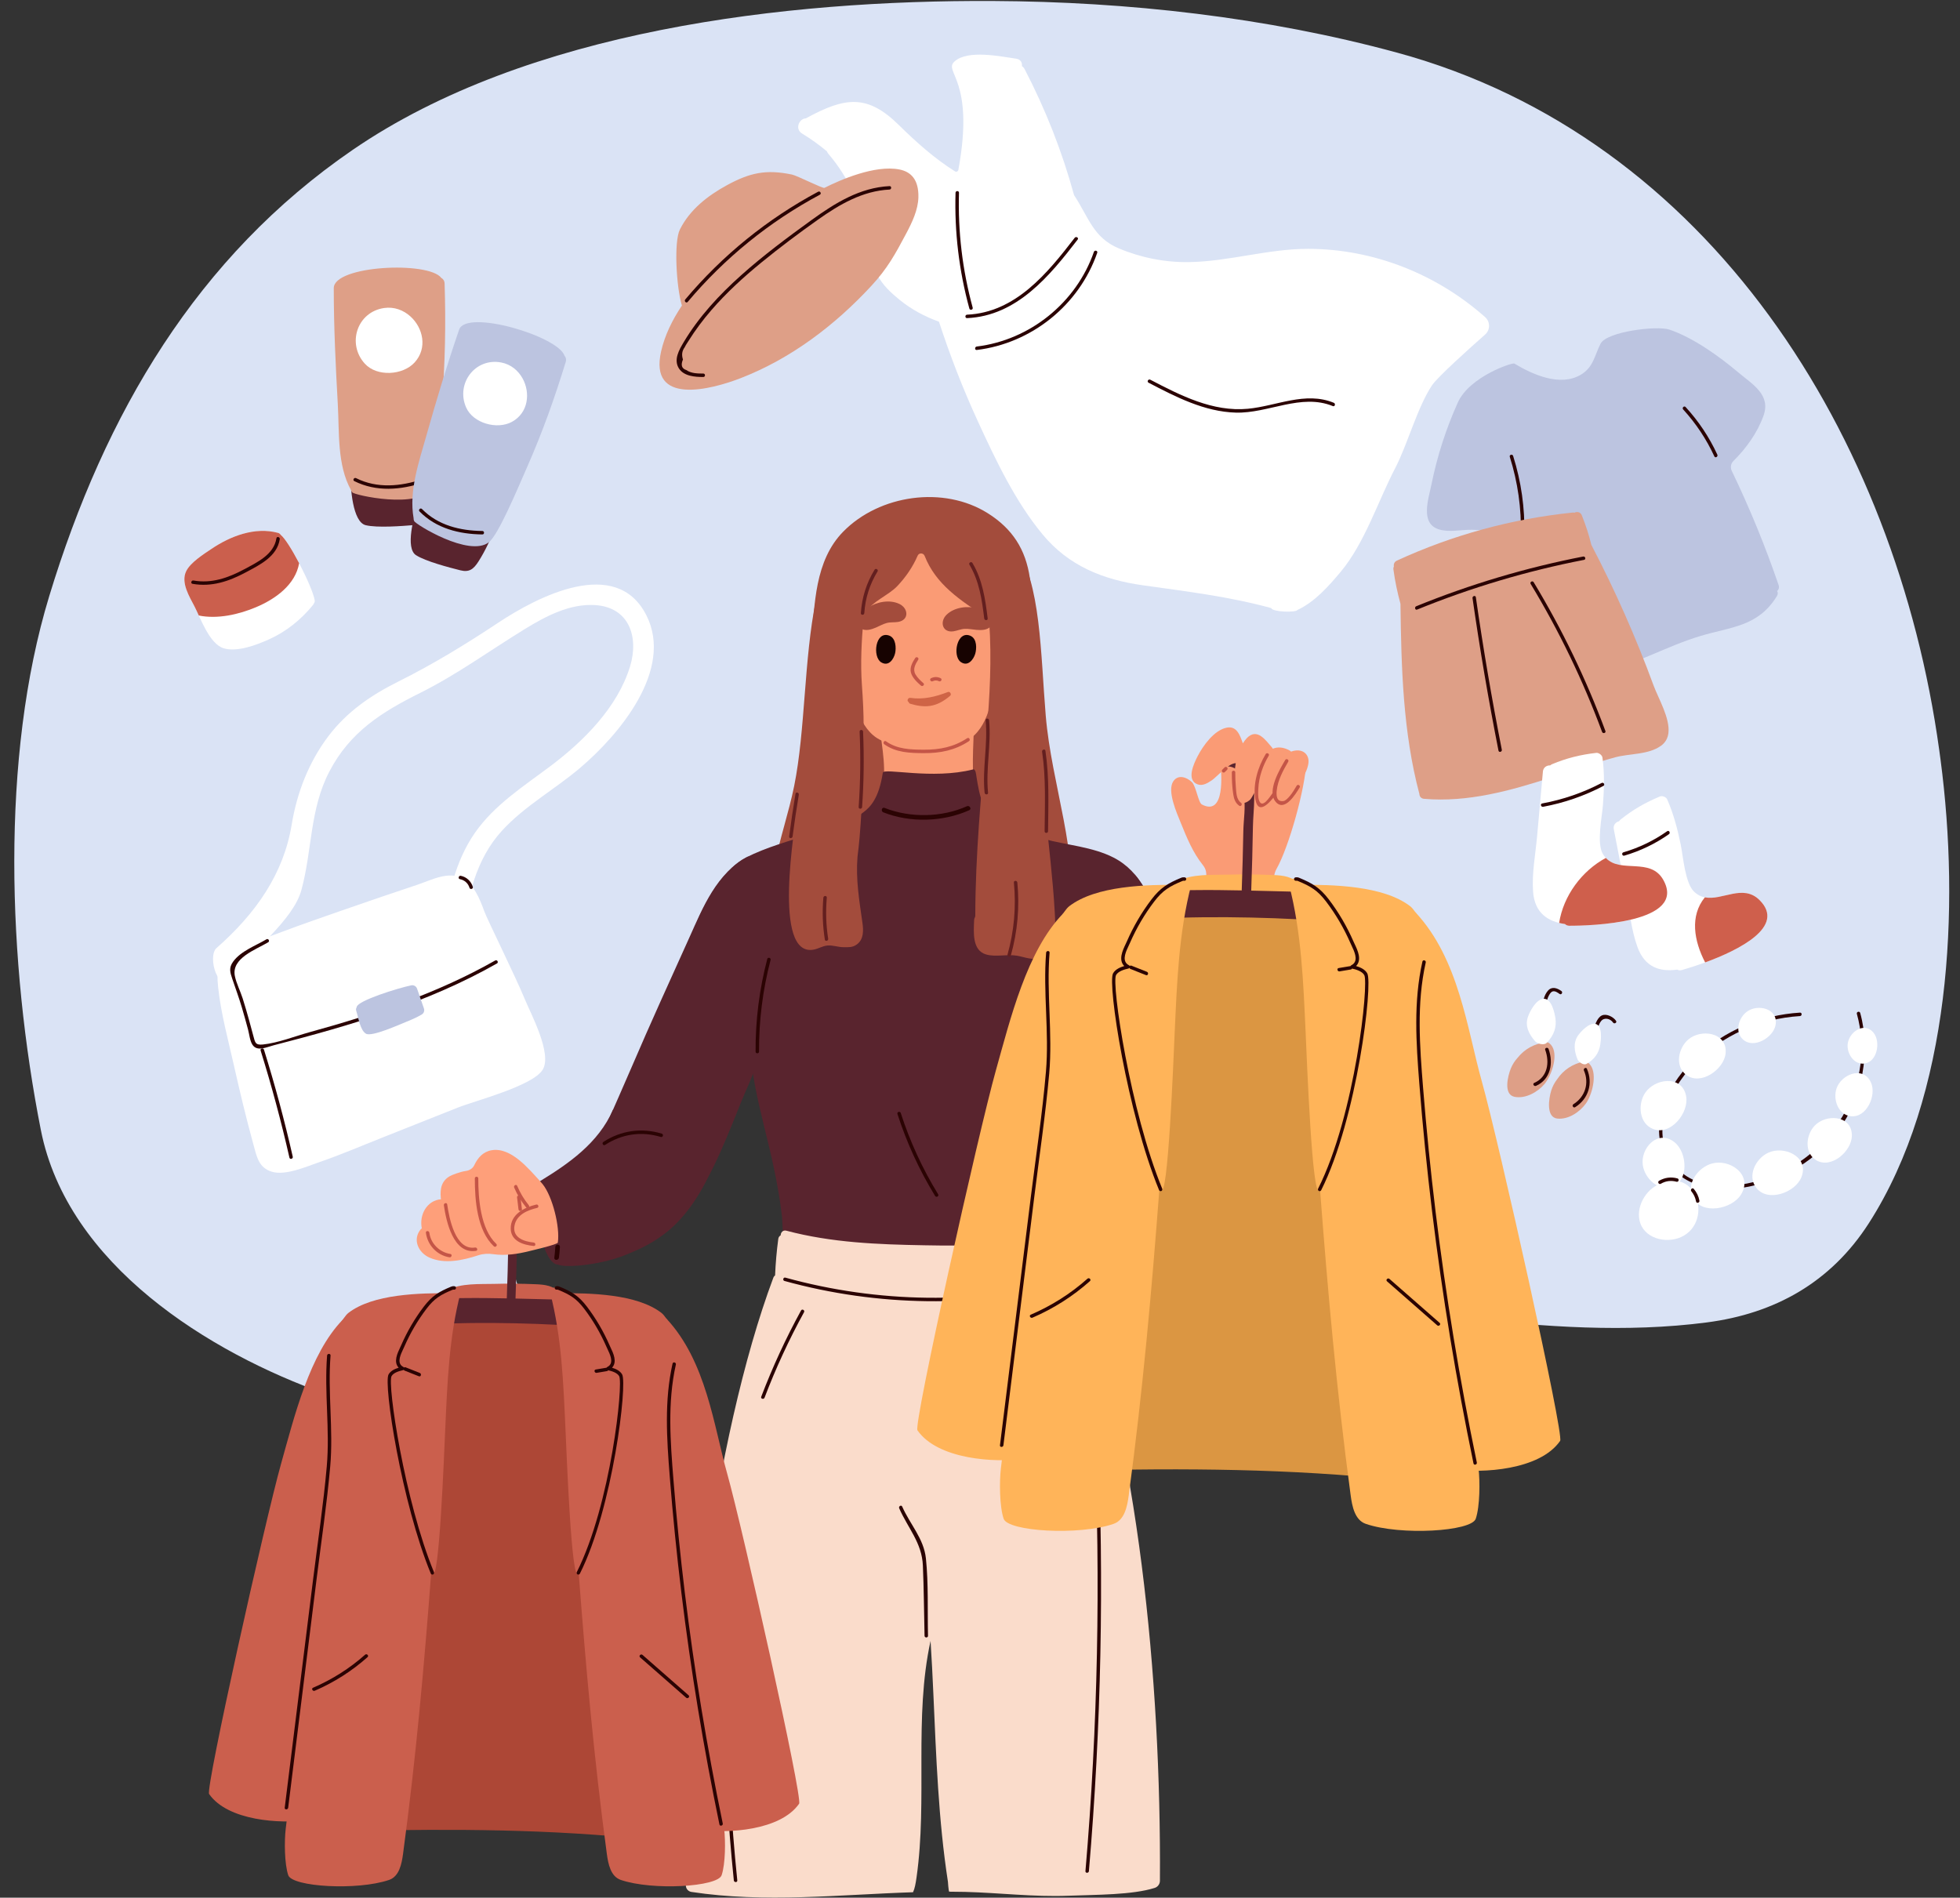 <?xml version="1.0" encoding="UTF-8"?>
<!DOCTYPE svg PUBLIC '-//W3C//DTD SVG 1.0//EN'
          'http://www.w3.org/TR/2001/REC-SVG-20010904/DTD/svg10.dtd'>
<svg height="1567.3" preserveAspectRatio="xMidYMid meet" version="1.0" viewBox="-11.8 -0.8 1618.7 1567.3" width="1618.7" xmlns="http://www.w3.org/2000/svg" xmlns:xlink="http://www.w3.org/1999/xlink" zoomAndPan="magnify"
><rect x="-11.8" y="-0.8" width="1618.7" height="1567.3" fill="#333333" stroke="none"/><defs
  ><clipPath id="a"
    ><path d="M 553 1012 L 947 1012 L 947 1566.41 L 553 1566.41 Z M 553 1012"
    /></clipPath
  ></defs
  ><g
  ><g
    ><path d="M 1590.852 626.805 C 1590.48 624.023 1590.109 621.262 1589.73 618.512 C 1554.012 359.699 1400.059 112.781 1141.82 42.621 C 1034.148 13.359 919.508 0.578 808.289 0.02 C 637.121 -0.84 424.012 23.891 279.547 122.93 C 150.996 211.051 74.77 340.641 28.848 491.578 C -11.75 625.008 -5.172 795.035 21.922 932.398 C 43.934 1043.98 161.219 1116.43 257.418 1150.539 C 276.961 1157.469 296.754 1163.578 316.656 1169.289 C 316.246 1174.449 319.156 1179.59 325.523 1178.922 C 348.184 1176.531 369.746 1179.84 390.539 1186.48 C 389.203 1168.629 393.129 1150.359 402.426 1135.199 C 405.633 1129.969 413.629 1120.77 415.18 1118.699 C 417.02 1116.238 417.816 1111.578 416.285 1116.75 C 416.992 1114.359 417.555 1111.852 417.98 1109.359 C 417.855 1109.281 418.121 1105.359 418.145 1104.461 C 418.238 1100.871 418.293 1097.289 418.234 1093.699 C 418.125 1086.352 417.637 1079 417.02 1071.68 C 416.734 1068.281 416.406 1064.879 416.059 1061.48 C 414.098 1056.609 412.973 1051.18 412.973 1045.199 L 412.973 1032.32 C 412.973 1010.66 428.719 992.055 448.781 988.207 C 460.438 985.137 473.504 986.582 483.312 992.277 C 484.242 992.816 490.859 990.391 490.988 990.332 C 490.477 990.574 493.961 988.242 494.852 987.84 C 495.539 987.168 496.215 986.488 496.867 985.781 C 496.828 985.637 497.523 984.465 498.977 982.234 C 501.055 978.355 502.961 974.402 504.84 970.414 C 516 946.727 529.789 927.086 546.883 907.477 C 554.102 899.191 559.238 893.965 564.027 885.113 C 565.289 882.781 566.93 875.23 567.301 877.074 C 567.273 874.402 567.176 871.73 567.09 869.07 C 566.031 835.848 573.758 810.461 605.688 797.094 C 620.184 791.027 636.414 797.453 647.387 808.652 C 664.699 810.5 679.371 823.551 685.297 841.324 C 690.727 857.598 697.191 873.43 703.789 889.211 C 715.871 869.789 733.785 853.988 754.805 841.996 C 793.352 820 838.641 811.461 882.312 816.199 C 928.734 821.234 969.254 843.148 1006.379 871.312 C 1076.828 924.758 1160.941 989.969 1185.23 1081.02 C 1186.828 1087.02 1192.16 1088.73 1196.68 1087.441 C 1262.68 1095.141 1331.738 1100.02 1397.852 1091.379 C 1453.75 1084.09 1500.109 1058.52 1531.602 1009.469 C 1599.43 903.82 1606.922 748.527 1590.852 626.805" fill="#dae3f5"
    /></g
    ><g
    ><path d="M 451.555 1025.551 C 450.043 1021.289 446.707 1011.871 441.219 1011.43 C 435.848 1011.012 435.469 1018.238 435.891 1021.852 C 436.828 1029.84 442.438 1043.738 449.234 1043.672 C 450.656 1043.648 453.613 1031.359 451.555 1025.551" fill="#59242e"
    /></g
    ><g
    ><path d="M 851.832 590.141 C 847.578 539.469 847.879 479.691 826.586 450.672 C 825.102 448.648 752.77 423.77 723.051 436.25 C 692 449.289 668.637 462.891 662.035 494.941 C 652.145 542.961 653.363 602.562 644.098 648.27 C 639.594 670.484 632.117 691.973 627.742 714.18 C 623.848 733.973 624.793 753.824 626.355 773.793 C 621.793 773.785 621.863 780.977 626.574 781.238 C 650.016 782.555 672.691 774.777 696.316 776.305 C 719.375 777.793 740.496 787.164 763.254 789.996 C 794.973 793.938 846.867 793.422 868.898 765.867 C 870.531 765.43 871.988 764.32 872.234 762.348 C 879.527 704.07 856.664 647.719 851.832 590.141" fill="#a34c3c"
    /></g
    ><g
    ><path d="M 830.766 692.848 C 813.812 680.086 795.605 671.461 792.734 648.5 C 790.348 629.379 792.711 608.395 792.699 589.102 C 792.695 587.141 791.441 586.02 789.965 585.656 C 789.727 585.375 789.457 585.105 789.105 584.871 C 788.164 584.254 787.227 583.637 786.289 583.016 C 785.691 582.195 784.77 581.605 783.441 581.605 C 782.336 581.605 781.516 582.027 780.914 582.637 C 780.816 582.621 780.734 582.586 780.633 582.574 C 759.234 580.645 738.629 583.605 718.652 591.512 C 716.941 592.191 716.199 593.684 716.168 595.164 C 715.027 595.652 714.211 596.703 714.422 598.383 C 716.531 615.301 721.207 638.07 715.992 654.688 C 709.105 676.625 680.441 683.988 660.941 689.047 C 658.316 689.727 657.852 692.289 658.73 694.199 C 658.652 695.422 659.125 696.684 660.418 697.543 C 684.965 713.859 723.445 715.531 752.129 717.031 C 774.473 718.203 812.305 723.352 828.223 703.055 C 828.98 702.09 829.184 701.02 829.031 700.023 C 831.941 699.949 833.875 695.188 830.766 692.848" fill="#fa9b75"
    /></g
    ><g
    ><path d="M 812.848 479.801 C 807.984 460.898 795.684 443.559 779.176 433.07 C 752.516 416.141 709.445 426.391 697.07 450.531 C 691.438 461.52 687.984 473.578 686.309 485.738 C 683.375 506.98 685.555 529.25 689.371 550.609 C 692.672 569.078 694.098 593.48 709.445 606.539 C 724.934 619.719 765.855 620.379 783.672 612.574 C 803.156 604.039 807.359 579.195 810.086 560.52 C 813.988 533.781 819.73 506.578 812.848 479.801" fill="#fa9b75"
    /></g
    ><g
    ><path d="M 1012.77 908.805 C 1006.879 894.535 998.668 881.062 992.691 866.918 C 983.094 844.203 966.781 807.125 956.984 784.074 C 948.145 763.273 940.969 741.539 927.082 723.504 C 923.41 718.738 914.66 714.621 914.066 715.48 C 913.703 714.27 912.141 713.402 910.984 714.574 C 885.309 740.738 871.945 777.879 876.133 814.441 C 878.441 834.621 886.246 853.527 894.828 871.754 C 904.551 892.398 921.723 925.953 933.445 945.547 C 959.492 989.066 1033.789 988.621 1017.93 924.238 C 1016.629 918.953 1014.84 913.828 1012.77 908.805" fill="#59242e"
    /></g
    ><g
    ><path d="M 945.254 767.777 C 940.539 743.879 930.844 719.281 907.957 707.52 C 890.496 698.547 869.039 697.152 850.25 692.09 C 839.039 689.07 825.941 686.406 815.738 680.676 C 799.875 671.77 797.262 657.125 794.582 640.406 C 794.398 639.281 794.031 634.098 791.871 634.652 C 758.094 643.316 717.941 633.07 717.285 637.398 C 714.023 658.824 706.844 665.809 701.25 670.066 C 688.828 679.523 672.68 683.215 658.102 687.953 C 640.059 693.816 621.234 698.82 604.246 707.453 C 570.953 724.371 550.18 795.188 552.309 795.363 C 550.66 796.238 574.891 820.562 595.02 835.516 C 602.672 841.199 607.18 850.125 607.523 859.652 C 609.27 907.543 627.402 946.273 634.094 1004.578 C 634.355 1006.859 635.457 1036.551 635.426 1037.398 C 635.098 1046.07 645.781 1047.328 652.25 1048.691 C 665.18 1051.398 678.223 1053.559 691.328 1055.199 C 721.332 1058.949 751.688 1059.859 781.863 1057.93 C 795.641 1057.051 809.379 1055.578 823.027 1053.52 C 830.062 1052.469 837.074 1051.25 844.055 1049.879 C 850.574 1048.602 858.82 1047.941 864.82 1045.07 C 872.551 1041.391 870.988 1004.922 870.922 994.414 C 870.902 991.922 871.191 989.449 871.762 987.02 C 875.629 970.578 880.57 944.129 883.27 928.148 C 888.137 899.324 889.68 879.629 891.117 850.484 C 891.133 850.129 950.086 806.246 950.148 805.137 C 950.848 793.348 947.527 779.312 945.254 767.777" fill="#59242e"
    /></g
    ><g clip-path="url(#a)"
    ><path d="M 742.246 1561.988 C 743.699 1558.852 744.41 1554.879 745.148 1549.691 C 754.309 1485.238 742.855 1417.66 756.719 1354.398 C 757.68 1369.02 758.383 1383.648 759.043 1398.262 C 761.387 1450.148 763.148 1502.031 771.078 1553.441 C 771.203 1555.668 771.406 1557.898 771.727 1560.262 C 771.789 1560.73 771.918 1561.141 772.07 1561.531 C 776.504 1561.551 780.938 1561.59 785.367 1561.711 C 813.797 1562.461 841.922 1565.969 870.422 1564.879 C 893.445 1564 923.293 1564.281 941.816 1558.418 C 944.391 1557.609 946.129 1555.211 946.145 1552.512 C 947.199 1385.59 928.207 1191.879 876.336 1049.148 C 875.844 1038.93 874.953 1028.75 873.652 1018.59 C 873.426 1016.801 872.18 1015.691 870.758 1015.25 C 870.055 1013.27 867.758 1011.621 865.215 1012.762 C 829.402 1028.828 790.266 1028.352 751.707 1027.672 C 713.254 1026.988 674.957 1025.551 637.625 1015.621 C 634.766 1014.859 632.93 1017.191 632.941 1019.441 C 631.953 1020.012 631.156 1020.941 630.973 1022.309 C 629.617 1032.371 628.75 1042.461 628.316 1052.59 C 627.68 1053.02 627.188 1053.629 626.848 1054.539 C 577.34 1186.891 548.941 1411.691 554.625 1556.602 C 554.727 1559.18 556.656 1561.34 559.211 1561.73 C 619.984 1571 681.07 1563.969 742.246 1561.988" fill="#fadccb"
    /></g
    ><g
    ><path d="M 636.066 1057.141 C 713.113 1078.41 794.605 1079.422 872.156 1060.07 C 873.938 1059.621 873.184 1056.871 871.398 1057.32 C 794.328 1076.551 713.391 1075.531 636.824 1054.391 C 635.055 1053.898 634.297 1056.648 636.066 1057.141" fill="#2b0303"
    /></g
    ><g
    ><path d="M 730.828 1244.91 C 738.066 1261.391 749.559 1273.27 750.379 1292.191 C 751.211 1311.5 751.301 1330.879 751.758 1350.199 C 751.805 1352.031 754.656 1352.039 754.609 1350.199 C 754.109 1329.059 755.07 1307.289 752.875 1286.262 C 751.172 1269.922 739.676 1258.012 733.289 1243.469 C 732.555 1241.789 730.098 1243.238 730.828 1244.91" fill="#2b0303"
    /></g
    ><g
    ><path d="M 1067.109 627.258 C 1067.199 624.297 1064.23 622.918 1062.121 623.566 C 1061.461 622.578 1060.391 621.844 1058.891 621.922 C 1041.621 622.852 1026.711 619.414 1009.898 616.734 C 1002.461 615.551 995.82 617.215 995.012 625.531 C 994.898 626.688 995.273 627.598 995.895 628.293 C 997.18 638.059 1000.07 673.594 980.91 663.68 C 977.895 662.48 976.051 648.621 972.625 645.234 C 968.484 641.141 961.188 638.441 957.164 644.512 C 951.891 652.469 960.168 670.898 963.266 678.543 C 968.473 691.406 973.348 703.336 981.613 713.66 C 982.922 715.293 983.93 717.184 984.238 719.25 C 985.957 730.703 980.684 767.895 978.043 786.477 C 977.938 787.215 977.914 787.883 978.008 788.52 C 977.887 790.875 979.004 793.332 981.824 794.324 C 995.348 799.094 1029.988 798.617 1030.68 794.605 C 1034.141 774.488 1037.84 735.777 1040.66 721.68 C 1041.012 719.941 1041.621 718.254 1042.5 716.711 C 1052.559 698.941 1066.43 650.066 1067.109 627.258" fill="#fa9b75"
    /></g
    ><g
    ><path d="M 649.77 1081.512 C 637.168 1104.5 626.207 1128.27 616.871 1152.762 C 616.219 1154.48 618.973 1155.219 619.621 1153.52 C 628.867 1129.25 639.75 1105.719 652.23 1082.941 C 653.113 1081.328 650.652 1079.891 649.77 1081.512" fill="#2b0303"
    /></g
    ><g
    ><path d="M 891.938 1185.559 C 897.266 1305.25 894.828 1425.18 884.637 1544.559 C 884.48 1546.379 887.336 1546.371 887.488 1544.559 C 897.68 1425.18 900.117 1305.25 894.789 1185.559 C 894.707 1183.73 891.855 1183.719 891.938 1185.559" fill="#2b0303"
    /></g
    ><g
    ><path d="M 590.984 1256.719 C 583.074 1355.109 584.168 1454.031 594.25 1552.219 C 594.438 1554.031 597.289 1554.051 597.105 1552.219 C 587.02 1454.031 585.926 1355.109 593.836 1256.719 C 593.984 1254.891 591.129 1254.898 590.984 1256.719" fill="#2b0303"
    /></g
    ><g
    ><path d="M 606.262 706.461 C 579.867 720.324 568.914 748.246 557.336 773.91 C 541.43 809.168 525.34 844.359 510.121 879.898 C 495.949 912.984 480.641 945.812 467.535 979.336 C 459.148 1000.789 471.836 1015.711 492.469 1023.871 C 554.281 1048.32 587.066 938.289 604.453 899.52 C 617.699 869.992 622.758 847.48 623.984 814.586 C 625.207 781.902 607.039 706.047 606.262 706.461" fill="#59242e"
    /></g
    ><g
    ><path d="M 1034.422 751.613 C 1019.27 756.23 998.848 760.629 984.547 753.879 C 982.363 752.852 979.809 753.988 979.312 756.348 C 976.457 769.938 968.598 807.359 967.562 812.469 C 962.027 839.781 955.898 875.316 955.449 903.262 C 954.949 934.043 969.883 959.387 1002.75 965.879 C 1003.75 967.184 1008.148 968.586 1009.82 967.211 C 1042.059 940.664 1038.328 783.797 1038.648 771.477 C 1038.762 767.402 1041.609 749.426 1034.422 751.613" fill="#59242e"
    /></g
    ><g
    ><path d="M 963.832 827.488 C 957.48 853.406 953.555 879.719 952.047 906.359 C 951.945 908.191 954.797 908.188 954.898 906.359 C 956.395 879.973 960.297 853.914 966.582 828.246 C 967.02 826.465 964.27 825.703 963.832 827.488" fill="#2b0303"
    /></g
    ><g
    ><path d="M 621.852 791.234 C 615.301 816.289 612.078 841.832 612.207 867.727 C 612.219 869.562 615.07 869.566 615.062 867.727 C 614.934 842.094 618.117 816.797 624.602 791.992 C 625.066 790.215 622.316 789.461 621.852 791.234" fill="#2b0303"
    /></g
    ><g
    ><path d="M 482.262 975.262 C 477.434 969.734 470.41 965.004 463.82 968.535 C 438.453 982.133 396.516 987.746 390.867 995.859 C 384.328 1005.25 387.617 1022.93 388.555 1033.191 C 388.555 1033.191 438.414 1033.191 474.824 1016.602 C 482.812 1012.969 487.574 1009.691 489.449 1001.422 C 491.285 993.324 487.664 981.441 482.262 975.262" fill="#fe9f7a"
    /></g
    ><g
    ><path d="M 801.762 504.359 C 799.652 503.109 797.395 502.191 795.633 501.699 C 787.309 499.359 776.539 500.648 770.09 506.762 C 763.988 512.531 766.402 521.969 775.605 520.602 C 778.793 520.129 781.617 518.711 784.906 518.551 C 788.172 518.391 791.297 519.121 794.535 519.398 C 798.5 519.75 803.711 519.781 806.469 516.352 C 810.379 511.469 806.441 507.109 801.762 504.359" fill="#a34c3c"
    /></g
    ><g
    ><path d="M 699.266 518.27 C 702.945 520.691 707.895 519.07 711.559 517.52 C 714.555 516.25 717.305 514.602 720.465 513.75 C 723.641 512.891 726.766 513.371 729.945 512.84 C 739.121 511.32 738.523 501.602 730.941 497.98 C 722.93 494.148 712.285 496.219 705.082 501.012 C 703.559 502.02 701.688 503.59 700.062 505.422 C 696.457 509.48 694.047 514.828 699.266 518.27" fill="#a34c3c"
    /></g
    ><g
    ><path d="M 729.367 919.207 C 737.039 943.012 747.426 965.641 760.5 986.965 C 761.461 988.527 763.926 987.098 762.965 985.523 C 750.02 964.414 739.715 942.02 732.117 918.449 C 731.555 916.711 728.801 917.453 729.367 919.207" fill="#2b0303"
    /></g
    ><g
    ><path d="M 494.422 915.812 C 482.371 943.41 457.477 960.457 434.211 974.695 C 424.191 980.828 438.16 1004.191 440.348 1009.41 C 444.727 1019.852 447.168 1031.262 448.148 1042.52 C 448.539 1047.031 482.492 1044.871 505.328 1035.43 C 523.035 1028.109 549.285 1017.34 570.727 975.77 C 586.719 944.754 495.578 913.172 494.422 915.812" fill="#59242e"
    /></g
    ><g
    ><path d="M 859.27 752.301 C 857.734 725.109 854.281 697.883 851.773 670.762 C 851.734 670.324 851.652 669.91 851.535 669.527 C 850.465 652.191 849.137 634.867 848.133 617.562 C 845.496 572.035 845.18 522.051 838.758 476.879 C 835.328 452.762 824.176 435.82 804.062 423.129 C 767.594 400.102 714.594 407.75 684.637 438.23 C 661.051 462.219 660.781 498.66 658.555 530.02 C 655.305 575.754 651.98 618.883 646.809 664.441 C 644.848 681.699 625.684 790.344 660.391 783.449 C 664.27 782.68 667.648 780.414 671.637 780.086 C 675.996 779.719 680.539 781.516 684.945 781.484 C 689.07 781.453 692.137 781.852 695.758 779.266 C 701.594 775.09 701.359 767.695 700.461 761.367 C 697.781 742.484 694.902 725.527 696.379 706.891 C 697.031 701.562 697.648 696.246 698.098 690.953 C 700.664 660.57 701.238 630.055 701.43 599.578 C 701.504 588.023 700.84 576.484 700.023 564.961 C 698.75 546.941 699.711 528.828 701.285 510.898 C 701.477 508.738 702.047 506.609 703.195 504.77 C 708.855 495.738 722.109 490.77 729.176 483.32 C 736.219 475.891 742.031 467.461 746.059 458.121 C 747.152 455.578 750.809 455.719 751.82 458.289 C 761.121 481.898 780.891 494.762 802.957 509.211 C 804.238 510.039 805.07 511.441 805.176 512.969 C 807.273 543.34 805.676 574.078 802.969 604.645 C 798.5 655.074 793.762 705.023 793.656 755.578 C 793.656 756.035 793.508 756.461 793.301 756.863 C 792.949 757.547 792.723 758.34 792.691 759.266 C 792.34 768.902 790.898 783.98 802.469 787.449 C 810.352 789.816 819.922 787.09 828.234 788.531 C 834.441 789.605 841.215 792.668 847.488 790.207 C 861.305 784.789 859.914 763.727 859.27 752.301" fill="#a34c3c"
    /></g
    ><g
    ><path d="M 802.195 594.035 C 804.141 614.043 799.34 633.914 801.355 653.922 C 801.539 655.73 804.391 655.746 804.207 653.922 C 802.191 633.914 806.992 614.043 805.051 594.035 C 804.871 592.227 802.02 592.207 802.195 594.035" fill="#631f1f"
    /></g
    ><g
    ><path d="M 848.828 620.039 C 852.09 641.754 851.09 663.836 850.906 685.715 C 850.891 687.551 853.742 687.555 853.758 685.715 C 853.945 663.559 854.879 641.266 851.578 619.281 C 851.305 617.473 848.559 618.242 848.828 620.039" fill="#631f1f"
    /></g
    ><g
    ><path d="M 698.133 603.449 C 699.051 624.234 698.785 644.996 697.336 665.75 C 697.207 667.582 700.059 667.574 700.188 665.75 C 701.637 644.996 701.902 624.234 700.984 603.449 C 700.902 601.621 698.051 601.613 698.133 603.449" fill="#631f1f"
    /></g
    ><g
    ><path d="M 668.188 740.566 C 667.168 752.203 667.602 763.699 669.414 775.238 C 669.699 777.043 672.445 776.277 672.164 774.48 C 670.391 763.195 670.043 751.938 671.039 740.566 C 671.199 738.738 668.344 738.746 668.188 740.566" fill="#631f1f"
    /></g
    ><g
    ><path d="M 645.172 654.785 C 643.219 666.512 641.473 678.262 639.926 690.047 C 639.688 691.859 642.543 691.844 642.777 690.047 C 644.293 678.516 646.008 667.016 647.922 655.543 C 648.223 653.75 645.473 652.977 645.172 654.785" fill="#631f1f"
    /></g
    ><g
    ><path d="M 788.84 465.59 C 796.957 479.219 799.148 494.512 801.043 510 C 801.262 511.801 804.117 511.82 803.895 510 C 801.945 494.059 799.652 478.172 791.305 464.148 C 790.363 462.578 787.898 464.012 788.84 465.59" fill="#631f1f"
    /></g
    ><g
    ><path d="M 710.465 469.738 C 703.766 480.719 699.992 492.738 699.152 505.578 C 699.031 507.41 701.887 507.398 702.004 505.578 C 702.816 493.211 706.469 481.77 712.926 471.18 C 713.883 469.609 711.418 468.18 710.465 469.738" fill="#631f1f"
    /></g
    ><g
    ><path d="M 825.535 728.066 C 827.477 748.207 825.734 768.055 820.285 787.551 C 819.789 789.32 822.543 790.074 823.035 788.309 C 828.555 768.566 830.355 748.477 828.387 728.066 C 828.215 726.254 825.359 726.238 825.535 728.066" fill="#631f1f"
    /></g
    ><g
    ><path d="M 896.961 1085.391 C 909.23 1104.691 919.59 1124.98 927.934 1146.27 C 928.598 1147.961 931.355 1147.23 930.684 1145.52 C 922.254 1123.988 911.828 1103.461 899.426 1083.949 C 898.441 1082.41 895.973 1083.84 896.961 1085.391" fill="#2b0303"
    /></g
    ><g
    ><path d="M 928.172 794.504 C 931.785 810.402 933.855 826.461 934.387 842.754 C 934.445 844.586 937.297 844.594 937.238 842.754 C 936.699 826.188 934.598 809.91 930.922 793.746 C 930.516 791.961 927.766 792.715 928.172 794.504" fill="#2b0303"
    /></g
    ><g
    ><path d="M 1061.219 729.598 C 1055.75 723.129 1048.031 722.207 1039.828 721.871 C 1026.602 721.328 1015.172 721.191 1001.941 721.562 C 990.07 721.895 972.23 720.711 960.281 727.172 C 959.633 727.523 958.637 736.414 964.453 738.758 C 973.816 742.535 987.387 741.277 997.27 741.852 C 1011.449 742.672 1025.629 743.492 1039.809 744.312 C 1045.219 744.625 1060.922 748.66 1064.879 743.496 C 1067.789 739.691 1063.691 732.523 1061.219 729.598" fill="#ffb459"
    /></g
    ><g
    ><path d="M 1123.422 984.707 C 1119.16 945.938 1115.711 906.98 1109.879 868.387 C 1107.07 849.789 1103.488 831.273 1098.301 813.133 C 1095.789 804.367 1092.898 795.695 1089.57 787.18 C 1087.32 781.449 1085.219 774.449 1080.141 770.32 C 1074.66 765.863 1083.75 753.516 1076.949 752.836 C 1065.719 751.711 1042.039 748.125 1030.762 747.594 C 1007.059 746.473 977.789 746.258 954.117 747.684 C 953.746 747.523 953.996 763.141 953.531 763.262 C 951.98 763.664 950.43 764.066 948.879 764.469 C 940.418 765.656 935.711 771.648 932.863 778.84 C 927.816 791.582 927.484 806.594 925.523 819.992 C 921.035 850.656 916.672 881.34 912.43 912.035 C 903.574 976.148 895.262 1040.328 887.488 1104.57 C 883.121 1140.672 878.934 1176.789 874.906 1212.922 C 874.668 1215.051 877.75 1215.262 878.613 1213.602 C 878.773 1213.602 878.926 1213.59 879.105 1213.578 C 965.34 1211.871 1052.578 1211.871 1143.762 1221.75 C 1144.949 1221.879 1150.461 1230.621 1150.34 1229.48 C 1141.371 1147.891 1132.391 1066.301 1123.422 984.707" fill="#db9642"
    /></g
    ><g
    ><path d="M 883.562 770.641 C 881.953 762.875 877.461 757.398 868.617 758.5 C 868.281 758.539 868.023 758.684 867.73 758.785 C 866.105 758.199 867.488 752.359 866.02 753.879 C 836.203 784.621 822.668 840.539 810.656 883.266 C 796.473 933.719 742.449 1175.531 745.887 1180.48 C 762.77 1204.82 810.602 1207.301 833.406 1204.039 C 837.262 1203.488 836.848 1199.09 834.18 1197.441 C 843.398 1114.148 855.613 1031.199 866.129 948.055 C 871.324 906.977 876.09 865.848 879.812 824.625 C 881.301 808.156 886.91 786.801 883.562 770.641" fill="#ffb459"
    /></g
    ><g
    ><path d="M 1142.75 833.348 C 1146.469 874.57 1151.23 915.703 1156.43 956.781 C 1166.949 1039.922 1179.16 1122.871 1188.379 1206.16 C 1185.711 1207.82 1185.289 1212.219 1189.148 1212.77 C 1211.961 1216.02 1259.789 1213.551 1276.672 1189.211 C 1280.109 1184.262 1226.078 942.445 1211.898 891.992 C 1199.891 849.266 1193.219 791.32 1157.309 752.836 C 1155.871 751.293 1156.449 766.922 1154.828 767.508 C 1154.539 767.406 1154.281 767.266 1153.941 767.223 C 1145.102 766.125 1140.602 771.602 1139 779.367 C 1135.648 795.527 1141.262 816.883 1142.75 833.348" fill="#ffb459"
    /></g
    ><g
    ><path d="M 1159.789 762.027 C 1159.629 761.531 1159.391 761.027 1159 760.516 C 1141.25 737.238 1095.922 736.438 1063.609 735.781 C 1049.59 735.496 1035.57 735.074 1021.551 734.746 C 1022.172 717.125 1022.672 699.5 1022.949 681.871 C 1023.16 667.801 1026.672 648.855 1019.73 635.629 C 1008.809 614.832 990.273 625.605 979.762 639.203 C 980.391 639.469 980.992 639.816 981.52 640.336 C 982.816 641.613 983.945 642.965 985.02 644.352 C 987.555 640.363 990.688 636.742 994.535 633.562 C 1012.828 627.039 1016.711 645.027 1015.359 656.211 C 1017.16 665.125 1015.18 676.441 1015.031 685.535 C 1014.75 701.895 1014.27 718.242 1013.699 734.594 C 1000.762 734.332 987.824 734.164 974.883 734.332 C 956.395 734.57 936.812 733.035 918.273 736.746 C 909.16 738.57 899.777 741.508 892.652 747.445 C 888.473 750.93 875.41 772.168 891.145 765.961 C 932.621 749.598 1117.578 758.176 1130.16 766.777 C 1143.238 775.734 1166.531 770.547 1159.789 762.027" fill="#59242e"
    /></g
    ><g
    ><path d="M 963.715 729.961 C 935.145 729.719 893.32 730.586 871.188 747.684 C 861.469 755.195 831.93 818.441 831.93 818.441 C 836.797 830.801 844.391 848.945 850.309 860.891 C 851.895 864.09 853.496 867.336 854.145 870.816 C 855.039 875.609 853.637 880.461 853.117 885.305 C 841.254 996.734 827.074 1108.34 814.801 1211.871 C 813.527 1222.602 813.613 1243.27 817.086 1253.539 C 820.633 1264.039 879.172 1267.57 907.809 1257.781 C 916.953 1254.66 919.152 1243.379 920.387 1234.211 C 944 1058.602 949.082 906.344 965.34 729.973 C 964.801 729.969 964.258 729.965 963.715 729.961" fill="#ffb459"
    /></g
    ><g
    ><path d="M 1058.719 729.973 C 1074.969 906.344 1080.059 1058.602 1103.672 1234.211 C 1104.91 1243.379 1107.102 1254.66 1116.25 1257.781 C 1144.879 1267.57 1203.43 1264.039 1206.969 1253.539 C 1210.449 1243.27 1210.531 1222.602 1209.262 1211.871 C 1196.98 1108.34 1182.801 996.734 1170.941 885.305 C 1170.422 880.461 1169.02 875.609 1169.91 870.816 C 1170.559 867.336 1172.16 864.09 1173.75 860.891 C 1179.672 848.945 1187.262 830.801 1192.129 818.441 C 1192.129 818.441 1162.59 755.195 1152.871 747.684 C 1130.738 730.586 1088.922 729.719 1060.34 729.961 C 1059.801 729.965 1059.262 729.969 1058.719 729.973" fill="#ffb459"
    /></g
    ><g
    ><path d="M 966.449 725.199 C 965.758 725.117 965.031 725.141 964.27 725.453 C 953.258 730.008 947.395 733.594 940.27 742.953 C 932.168 753.602 925.441 765.137 920.145 777.273 C 917.969 782.262 912.637 791.047 917.777 796.141 C 918.367 796.73 919.121 797.223 919.949 797.672 C 915.246 798.734 910.648 800.359 908.684 803.77 C 904.32 811.344 918.887 872.008 920.605 879.527 C 928.188 912.77 930.367 947.883 946.75 981.543 C 952.797 993.965 957.359 873.164 958.344 851.688 C 960.219 810.727 961.719 769.52 972.098 729.523 C 973 726.047 969.039 724.066 966.449 725.199" fill="#ffb459"
    /></g
    ><g
    ><path d="M 946.75 982.969 C 946.188 982.969 945.656 982.641 945.43 982.086 C 919.246 918.613 902.629 811.438 907.445 803.059 C 909.301 799.84 913.016 798.117 916.664 797.043 C 911.66 791.922 915.371 784.074 917.836 778.867 C 918.203 778.09 918.551 777.363 918.836 776.703 C 924.227 764.352 931.059 752.703 939.133 742.086 C 946.531 732.367 952.699 728.695 963.723 724.137 C 964.621 723.77 965.566 723.66 966.621 723.785 C 967.406 723.883 967.961 724.594 967.863 725.375 C 967.766 726.156 967.09 726.711 966.273 726.617 C 965.695 726.539 965.246 726.594 964.812 726.773 C 954.07 731.215 948.445 734.562 941.406 743.816 C 933.469 754.25 926.754 765.699 921.449 777.844 C 921.152 778.527 920.797 779.281 920.414 780.09 C 918.148 784.875 915.047 791.43 918.781 795.129 C 919.211 795.559 919.801 795.969 920.633 796.422 C 921.152 796.711 921.445 797.285 921.359 797.871 C 921.277 798.461 920.84 798.938 920.262 799.066 C 916.699 799.867 911.75 801.305 909.922 804.484 C 905.977 811.332 921.598 916.836 948.066 981.004 C 948.367 981.73 948.02 982.562 947.289 982.863 C 947.117 982.938 946.934 982.969 946.75 982.969" fill="#2b0303"
    /></g
    ><g
    ><path d="M 1052.711 729.523 C 1063.09 769.52 1064.59 810.727 1066.469 851.688 C 1067.449 873.164 1072.012 993.965 1078.059 981.543 C 1094.441 947.883 1096.621 912.77 1104.199 879.527 C 1105.922 872.008 1120.488 811.344 1116.121 803.77 C 1114.16 800.359 1109.559 798.734 1104.859 797.672 C 1105.691 797.223 1106.441 796.73 1107.031 796.141 C 1112.172 791.047 1106.84 782.262 1104.66 777.273 C 1099.371 765.137 1092.641 753.602 1084.539 742.953 C 1077.422 733.594 1071.551 730.008 1060.539 725.453 C 1059.781 725.141 1059.051 725.117 1058.359 725.199 C 1055.77 724.066 1051.809 726.047 1052.711 729.523" fill="#ffb459"
    /></g
    ><g
    ><path d="M 1078.059 982.969 C 1077.84 982.969 1077.621 982.922 1077.422 982.816 C 1076.711 982.465 1076.43 981.605 1076.781 980.902 C 1107.5 919.859 1118.781 811.238 1114.891 804.484 C 1113.059 801.305 1108.109 799.867 1104.551 799.066 C 1103.969 798.938 1103.531 798.461 1103.449 797.871 C 1103.359 797.285 1103.648 796.711 1104.172 796.422 C 1105.012 795.969 1105.602 795.559 1106.02 795.133 C 1109.762 791.43 1106.66 784.875 1104.391 780.09 C 1104.012 779.281 1103.648 778.527 1103.359 777.844 C 1098.051 765.699 1091.34 754.25 1083.398 743.816 C 1076.359 734.562 1070.738 731.215 1059.988 726.773 C 1059.559 726.59 1059.109 726.547 1058.531 726.617 C 1057.711 726.703 1057.039 726.156 1056.941 725.375 C 1056.852 724.594 1057.398 723.883 1058.18 723.785 C 1059.238 723.656 1060.191 723.77 1061.078 724.137 C 1072.109 728.695 1078.281 732.367 1085.672 742.086 C 1093.75 752.703 1100.578 764.352 1105.969 776.703 C 1106.262 777.363 1106.602 778.09 1106.969 778.867 C 1109.441 784.074 1113.148 791.922 1108.141 797.043 C 1111.789 798.117 1115.512 799.84 1117.359 803.059 C 1122.262 811.574 1108.98 923.258 1079.328 982.184 C 1079.078 982.684 1078.578 982.969 1078.059 982.969" fill="#2b0303"
    /></g
    ><g
    ><path d="M 852.16 786.023 C 849.539 818.754 854.781 851.461 852.008 884.219 C 849.094 918.633 843.848 952.949 839.59 987.215 C 831.074 1055.762 822.555 1124.301 814.039 1192.84 C 813.812 1194.66 816.664 1194.641 816.891 1192.84 C 825.406 1124.301 833.926 1055.762 842.441 987.215 C 846.625 953.547 851.66 919.855 854.691 886.062 C 857.688 852.68 852.344 819.371 855.012 786.023 C 855.156 784.195 852.305 784.203 852.16 786.023" fill="#2b0303"
    /></g
    ><g
    ><path d="M 1162.93 793.328 C 1155.469 826.496 1157.711 860.379 1160.352 893.984 C 1163.121 929.27 1166.641 964.496 1170.898 999.633 C 1179.391 1069.48 1190.852 1138.941 1205.109 1207.84 C 1205.48 1209.641 1208.23 1208.871 1207.859 1207.078 C 1193.648 1138.43 1182.211 1069.23 1173.762 999.633 C 1169.641 965.73 1166.219 931.742 1163.488 897.695 C 1160.73 863.148 1158 828.219 1165.68 794.086 C 1166.078 792.297 1163.34 791.535 1162.93 793.328" fill="#2b0303"
    /></g
    ><g
    ><path d="M 1103.07 797.152 C 1099.969 797.668 1096.871 798.188 1093.77 798.707 C 1091.961 799.008 1092.73 801.758 1094.52 801.457 C 1097.629 800.938 1100.73 800.418 1103.828 799.902 C 1105.641 799.598 1104.871 796.848 1103.07 797.152" fill="#2b0303"
    /></g
    ><g
    ><path d="M 921.836 799.477 C 926.105 801.168 930.371 802.863 934.641 804.555 C 936.344 805.23 937.086 802.477 935.395 801.805 C 931.129 800.113 926.863 798.418 922.594 796.727 C 920.891 796.051 920.148 798.809 921.836 799.477" fill="#2b0303"
    /></g
    ><g
    ><path d="M 886.312 1055.262 C 872.309 1067.711 856.629 1077.578 839.445 1085.012 C 837.766 1085.73 839.215 1088.191 840.887 1087.469 C 858.297 1079.941 874.152 1069.879 888.328 1057.281 C 889.699 1056.059 887.68 1054.039 886.312 1055.262" fill="#2b0303"
    /></g
    ><g
    ><path d="M 1133.711 1057.461 C 1147.52 1069.57 1161.328 1081.672 1175.129 1093.77 C 1176.512 1094.98 1178.531 1092.969 1177.148 1091.75 C 1163.34 1079.648 1149.531 1067.551 1135.719 1055.449 C 1134.352 1054.238 1132.328 1056.25 1133.711 1057.461" fill="#2b0303"
    /></g
    ><g
    ><path d="M 299.48 1393.621 C 310.73 1411.328 320.23 1429.941 327.898 1449.48 C 328.562 1451.172 331.32 1450.43 330.648 1448.719 C 322.895 1428.949 313.328 1410.109 301.941 1392.18 C 300.961 1390.629 298.492 1392.059 299.48 1393.621" fill="#2b0303"
    /></g
    ><g
    ><path d="M 328.117 1126.551 C 331.43 1141.148 333.324 1155.859 333.82 1170.82 C 333.879 1172.648 336.73 1172.648 336.672 1170.82 C 336.168 1155.59 334.238 1140.648 330.867 1125.801 C 330.461 1124.012 327.711 1124.762 328.117 1126.551" fill="#2b0303"
    /></g
    ><g
    ><path d="M 450.367 1066.941 C 445.355 1061 438.262 1060.148 430.738 1059.84 C 418.586 1059.34 408.102 1059.219 395.949 1059.559 C 385.059 1059.859 368.676 1058.781 357.711 1064.711 C 357.109 1065.031 356.195 1073.191 361.539 1075.352 C 370.137 1078.809 382.59 1077.66 391.664 1078.191 C 404.684 1078.941 417.699 1079.691 430.715 1080.441 C 435.688 1080.73 450.094 1084.441 453.73 1079.699 C 456.406 1076.199 452.637 1069.621 450.367 1066.941" fill="#cb5f4d"
    /></g
    ><g
    ><path d="M 507.473 1301.129 C 503.559 1265.539 500.391 1229.781 495.043 1194.352 C 492.465 1177.281 489.172 1160.281 484.41 1143.621 C 482.105 1135.57 479.453 1127.609 476.395 1119.801 C 474.336 1114.539 472.402 1108.109 467.742 1104.32 C 462.711 1100.23 471.051 1088.891 464.816 1088.27 C 454.504 1087.238 432.766 1083.941 422.41 1083.461 C 400.656 1082.43 373.781 1082.23 352.051 1083.539 C 351.711 1083.391 351.938 1097.73 351.512 1097.84 C 350.09 1098.211 348.664 1098.578 347.242 1098.949 C 339.477 1100.039 335.152 1105.539 332.539 1112.141 C 327.906 1123.84 327.602 1137.621 325.801 1149.922 C 321.68 1178.07 317.672 1206.238 313.781 1234.422 C 305.648 1293.27 298.02 1352.191 290.883 1411.172 C 286.875 1444.309 283.031 1477.461 279.332 1510.629 C 279.113 1512.59 281.945 1512.781 282.738 1511.25 C 282.887 1511.25 283.02 1511.238 283.188 1511.238 C 362.352 1509.668 442.438 1509.668 526.145 1518.738 C 527.234 1518.859 532.297 1526.879 532.184 1525.828 C 523.945 1450.93 515.711 1376.031 507.473 1301.129" fill="#ad4736"
    /></g
    ><g
    ><path d="M 287.281 1104.609 C 285.805 1097.48 281.68 1092.461 273.559 1093.469 C 273.25 1093.512 273.016 1093.641 272.746 1093.73 C 271.254 1093.191 272.523 1087.828 271.176 1089.23 C 243.805 1117.449 231.379 1168.781 220.352 1208.012 C 207.332 1254.32 157.734 1476.309 160.891 1480.859 C 176.391 1503.199 220.301 1505.469 241.238 1502.48 C 244.777 1501.98 244.395 1497.941 241.945 1496.418 C 250.41 1419.949 261.621 1343.809 271.277 1267.48 C 276.047 1229.77 280.422 1192.02 283.836 1154.172 C 285.203 1139.051 290.352 1119.449 287.281 1104.609" fill="#cb5f4d"
    /></g
    ><g
    ><path d="M 525.215 1162.18 C 528.629 1200.031 533.004 1237.781 537.773 1275.488 C 547.43 1351.82 558.641 1427.961 567.105 1504.43 C 564.656 1505.949 564.273 1509.98 567.812 1510.488 C 588.75 1513.48 632.66 1511.211 648.16 1488.871 C 651.312 1484.32 601.719 1262.328 588.699 1216.02 C 577.672 1176.789 571.547 1123.602 538.586 1088.27 C 537.266 1086.852 537.797 1101.199 536.305 1101.738 C 536.035 1101.648 535.801 1101.52 535.488 1101.48 C 527.371 1100.469 523.246 1105.5 521.77 1112.621 C 518.699 1127.461 523.848 1147.059 525.215 1162.18" fill="#cb5f4d"
    /></g
    ><g
    ><path d="M 540.863 1096.711 C 540.711 1096.25 540.492 1095.789 540.137 1095.32 C 523.836 1073.949 482.227 1073.219 452.562 1072.609 C 439.695 1072.352 426.824 1071.961 413.953 1071.66 C 414.523 1055.488 414.984 1039.309 415.234 1023.121 C 415.434 1010.211 418.652 992.816 412.277 980.672 C 402.262 961.582 385.242 971.469 375.59 983.953 C 376.168 984.195 376.723 984.516 377.207 984.996 C 378.395 986.164 379.434 987.406 380.418 988.68 C 382.746 985.02 385.621 981.695 389.156 978.773 C 405.949 972.785 409.508 989.301 408.27 999.566 C 409.926 1007.75 408.109 1018.141 407.969 1026.488 C 407.715 1041.5 407.273 1056.512 406.746 1071.52 C 394.871 1071.281 382.996 1071.129 371.113 1071.281 C 354.141 1071.5 336.164 1070.09 319.145 1073.5 C 310.781 1075.172 302.164 1077.871 295.625 1083.32 C 291.785 1086.52 279.797 1106.02 294.242 1100.32 C 332.316 1085.301 502.113 1093.172 513.656 1101.07 C 525.672 1109.289 547.043 1104.531 540.863 1096.711" fill="#59242e"
    /></g
    ><g
    ><path d="M 360.859 1067.27 C 334.633 1067.051 296.238 1067.84 275.922 1083.539 C 266.996 1090.43 239.879 1148.5 239.879 1148.5 C 244.348 1159.84 251.32 1176.5 256.754 1187.461 C 258.207 1190.398 259.68 1193.379 260.273 1196.578 C 261.094 1200.98 259.805 1205.43 259.332 1209.879 C 248.441 1312.172 235.422 1414.629 224.156 1509.668 C 222.988 1519.52 223.066 1538.488 226.254 1547.93 C 229.508 1557.559 283.25 1560.801 309.539 1551.82 C 317.934 1548.949 319.949 1538.602 321.082 1530.18 C 342.762 1368.961 347.43 1229.191 362.352 1067.281 C 361.855 1067.281 361.355 1067.27 360.859 1067.27" fill="#cb5f4d"
    /></g
    ><g
    ><path d="M 448.074 1067.281 C 462.996 1229.191 467.664 1368.961 489.344 1530.18 C 490.477 1538.602 492.492 1548.949 500.887 1551.82 C 527.176 1560.801 580.918 1557.559 584.172 1547.93 C 587.359 1538.488 587.438 1519.52 586.27 1509.668 C 575.004 1414.629 561.984 1312.172 551.094 1209.879 C 550.621 1205.43 549.332 1200.98 550.152 1196.578 C 550.746 1193.379 552.219 1190.398 553.672 1187.461 C 559.105 1176.5 566.078 1159.84 570.547 1148.5 C 570.547 1148.5 543.43 1090.43 534.508 1083.539 C 514.188 1067.84 475.797 1067.051 449.566 1067.27 C 449.07 1067.27 448.57 1067.281 448.074 1067.281" fill="#cb5f4d"
    /></g
    ><g
    ><path d="M 363.371 1062.898 C 362.734 1062.82 362.07 1062.84 361.371 1063.129 C 351.262 1067.309 345.875 1070.602 339.336 1079.199 C 331.898 1088.969 325.727 1099.559 320.863 1110.699 C 318.863 1115.281 313.969 1123.352 318.688 1128.031 C 319.23 1128.559 319.926 1129.02 320.684 1129.43 C 316.367 1130.398 312.145 1131.898 310.344 1135.031 C 306.34 1141.98 319.711 1197.672 321.285 1204.57 C 328.246 1235.09 330.246 1267.32 345.285 1298.23 C 350.836 1309.629 355.027 1198.73 355.93 1179.02 C 357.648 1141.41 359.027 1103.578 368.555 1066.871 C 369.387 1063.68 365.746 1061.859 363.371 1062.898" fill="#cb5f4d"
    /></g
    ><g
    ><path d="M 345.289 1299.648 C 344.727 1299.648 344.195 1299.32 343.969 1298.77 C 319.922 1240.469 304.672 1142.02 309.105 1134.32 C 310.797 1131.379 314.137 1129.789 317.449 1128.789 C 313 1124.031 316.387 1116.879 318.637 1112.121 C 318.977 1111.398 319.289 1110.738 319.555 1110.129 C 324.504 1098.789 330.781 1088.09 338.199 1078.34 C 345.012 1069.391 350.684 1066.012 360.824 1061.82 C 361.656 1061.469 362.543 1061.352 363.547 1061.48 C 364.328 1061.578 364.883 1062.289 364.785 1063.07 C 364.691 1063.852 364.02 1064.41 363.199 1064.32 C 362.691 1064.25 362.297 1064.289 361.918 1064.449 C 352.074 1068.52 346.918 1071.59 340.473 1080.059 C 333.188 1089.641 327.031 1100.141 322.168 1111.27 C 321.895 1111.898 321.566 1112.602 321.219 1113.34 C 319.152 1117.699 316.324 1123.672 319.691 1127.012 C 320.078 1127.391 320.609 1127.77 321.371 1128.18 C 321.891 1128.469 322.18 1129.051 322.094 1129.629 C 322.012 1130.219 321.574 1130.691 320.996 1130.82 C 317.75 1131.551 313.238 1132.859 311.578 1135.738 C 307.961 1142.02 322.316 1238.801 346.605 1297.691 C 346.906 1298.41 346.559 1299.25 345.828 1299.551 C 345.656 1299.621 345.469 1299.648 345.289 1299.648" fill="#2b0303"
    /></g
    ><g
    ><path d="M 442.559 1066.871 C 452.09 1103.578 453.465 1141.41 455.188 1179.02 C 456.09 1198.73 460.277 1309.629 465.828 1298.23 C 480.867 1267.32 482.867 1235.09 489.832 1204.57 C 491.406 1197.672 504.777 1141.98 500.773 1135.031 C 498.973 1131.898 494.75 1130.398 490.434 1129.43 C 491.191 1129.02 491.883 1128.559 492.426 1128.031 C 497.145 1123.352 492.25 1115.281 490.254 1110.699 C 485.391 1099.559 479.215 1088.969 471.777 1079.199 C 465.238 1070.602 459.855 1067.309 449.746 1063.129 C 449.047 1062.84 448.379 1062.82 447.742 1062.898 C 445.367 1061.859 441.73 1063.68 442.559 1066.871" fill="#cb5f4d"
    /></g
    ><g
    ><path d="M 465.828 1299.648 C 465.613 1299.648 465.395 1299.609 465.188 1299.5 C 464.484 1299.148 464.203 1298.289 464.555 1297.59 C 492.738 1241.578 503.105 1141.941 499.539 1135.738 C 497.879 1132.859 493.371 1131.551 490.121 1130.82 C 489.543 1130.691 489.105 1130.219 489.023 1129.629 C 488.938 1129.051 489.227 1128.469 489.746 1128.18 C 490.5 1127.77 491.035 1127.398 491.426 1127.012 C 494.789 1123.68 491.965 1117.699 489.898 1113.34 C 489.551 1112.602 489.219 1111.898 488.945 1111.27 C 484.086 1100.141 477.93 1089.641 470.641 1080.059 C 464.191 1071.59 459.035 1068.52 449.199 1064.449 C 448.824 1064.301 448.438 1064.262 447.918 1064.32 C 447.078 1064.41 446.426 1063.852 446.328 1063.07 C 446.234 1062.289 446.789 1061.578 447.57 1061.48 C 448.562 1061.359 449.457 1061.469 450.289 1061.82 C 460.43 1066.012 466.105 1069.391 472.914 1078.328 C 480.336 1088.09 486.613 1098.789 491.559 1110.129 C 491.82 1110.738 492.137 1111.398 492.477 1112.121 C 494.73 1116.879 498.117 1124.031 493.668 1128.789 C 496.98 1129.789 500.32 1131.379 502.012 1134.32 C 506.516 1142.141 494.336 1244.75 467.102 1298.871 C 466.855 1299.371 466.348 1299.648 465.828 1299.648" fill="#2b0303"
    /></g
    ><g
    ><path d="M 258.336 1118.738 C 255.922 1149.262 260.766 1179.738 258.07 1210.289 C 255.32 1241.512 250.621 1272.641 246.758 1303.738 C 238.953 1366.559 231.145 1429.379 223.34 1492.199 C 223.113 1494.02 225.969 1494 226.191 1492.199 C 233.996 1429.379 241.805 1366.559 249.609 1303.738 C 253.477 1272.641 258.16 1241.512 260.926 1210.289 C 263.625 1179.738 258.773 1149.262 261.188 1118.738 C 261.332 1116.91 258.48 1116.922 258.336 1118.738" fill="#2b0303"
    /></g
    ><g
    ><path d="M 543.633 1125.41 C 536.758 1156.078 538.852 1187.371 541.301 1218.441 C 543.832 1250.578 547.039 1282.66 550.926 1314.66 C 558.719 1378.852 569.246 1442.68 582.355 1506 C 582.727 1507.789 585.477 1507.031 585.105 1505.238 C 572.051 1442.18 561.531 1378.602 553.777 1314.66 C 550.043 1283.891 546.93 1253.051 544.445 1222.148 C 541.875 1190.141 539.293 1157.801 546.383 1126.172 C 546.781 1124.379 544.031 1123.621 543.633 1125.41" fill="#2b0303"
    /></g
    ><g
    ><path d="M 488.762 1128.84 C 485.914 1129.309 483.062 1129.789 480.219 1130.27 C 478.41 1130.57 479.176 1133.32 480.977 1133.02 C 483.824 1132.539 486.672 1132.059 489.52 1131.59 C 491.324 1131.289 490.559 1128.539 488.762 1128.84" fill="#2b0303"
    /></g
    ><g
    ><path d="M 322.387 1131.199 C 326.301 1132.75 330.219 1134.309 334.137 1135.859 C 335.844 1136.539 336.586 1133.781 334.895 1133.109 C 330.977 1131.559 327.062 1130 323.145 1128.449 C 321.438 1127.77 320.695 1130.531 322.387 1131.199" fill="#2b0303"
    /></g
    ><g
    ><path d="M 289.719 1365.82 C 276.871 1377.23 262.488 1386.289 246.723 1393.102 C 245.039 1393.828 246.492 1396.289 248.16 1395.57 C 264.156 1388.648 278.715 1379.398 291.734 1367.828 C 293.109 1366.609 291.09 1364.602 289.719 1365.82" fill="#2b0303"
    /></g
    ><g
    ><path d="M 516.832 1368 C 529.512 1379.109 542.188 1390.219 554.863 1401.328 C 556.238 1402.539 558.262 1400.531 556.879 1399.32 C 544.203 1388.211 531.527 1377.102 518.852 1365.988 C 517.477 1364.781 515.449 1366.789 516.832 1368" fill="#2b0303"
    /></g
    ><g
    ><path d="M 1068.859 628.672 C 1069.301 622.094 1063.781 616.633 1054.41 619.965 C 1054.129 619.637 1053.809 619.324 1053.379 619.082 C 1047.961 616.105 1043.281 615.93 1039.371 617.578 C 1039.238 617.316 1039.129 617.051 1038.91 616.793 C 1033.578 610.734 1026.512 600 1017.969 608.762 C 1016.719 610.051 1015.621 611.539 1014.621 613.137 C 1012.23 606.203 1009.488 598.594 1001.41 600.145 C 990.973 602.145 981.82 614.996 977.312 623.691 C 974.262 629.582 967.68 643.414 977.172 646.965 C 981.465 648.57 985.508 645.949 989.004 643.641 C 992.969 641.027 1002.762 629.469 1008.762 629.508 C 1007.551 636.219 1007.328 643.086 1007.879 648.66 C 1008.59 655.871 1011.23 667.328 1020.281 660.016 C 1021.219 659.254 1022.84 656.516 1024.738 652.918 C 1024.879 654.234 1025.07 655.484 1025.34 656.629 C 1027.07 663.812 1033.551 664.801 1038.379 659.344 C 1039.91 657.621 1041.148 655.734 1042.23 653.762 C 1043.23 658.707 1045.84 663.078 1051.961 660.301 C 1055.469 658.711 1056.809 654.832 1058.309 651.562 C 1059.801 648.301 1068.301 637.203 1068.859 628.672" fill="#fa9b75"
    /></g
    ><g
    ><path d="M 436.441 977.301 C 435.715 976.391 434.969 975.523 434.211 974.695 C 424.715 964.367 410.191 946.52 394.289 949.156 C 387.289 950.32 382.824 955.254 379.867 961.555 C 378.586 964.277 375.848 965.914 372.867 966.309 C 368.188 966.926 361.371 969.656 359.957 970.438 C 352.906 974.328 351.523 980.824 352.234 988.527 C 352.273 988.91 352.375 989.27 352.422 989.652 C 340.754 990.613 334.25 1002.52 336.574 1013.801 C 336.285 1013.898 336.004 1014.059 335.746 1014.371 C 328.578 1022.879 333.699 1033.781 342.883 1037.84 C 355.367 1043.352 370.082 1040.23 383.344 1035.891 C 387.273 1034.602 391.434 1034.41 395.527 1035.012 C 405.523 1036.469 415.789 1034.879 425.504 1032.441 C 427.551 1031.922 448.648 1027.031 448.883 1025.461 C 450.805 1012.711 444.547 987.445 436.441 977.301" fill="#fe9f7a"
    /></g
    ><g
    ><path d="M 446.816 1029.02 C 446.652 1032 446.379 1034.961 445.996 1037.922 C 445.684 1040.34 449.488 1040.309 449.801 1037.922 C 450.18 1034.961 450.453 1032 450.617 1029.02 C 450.754 1026.578 446.949 1026.59 446.816 1029.02" fill="#2b0303"
    /></g
    ><g
    ><path d="M 487.938 944.773 C 501.875 935.68 518.047 933.363 533.977 938.215 C 535.734 938.75 536.488 935.996 534.734 935.465 C 518.164 930.418 501.008 932.844 486.5 942.312 C 484.969 943.309 486.395 945.781 487.938 944.773" fill="#2b0303"
    /></g
    ><g
    ><path d="M 789.711 524.34 C 778.539 519.398 774.523 540.941 781.648 545.93 C 787.816 550.25 792.305 543.48 793.598 539.199 C 794.848 535.059 795.199 526.77 789.711 524.34" fill="#170301"
    /></g
    ><g
    ><path d="M 722.547 524.129 C 711.059 519.969 708.535 541.738 715.988 546.23 C 722.438 550.109 726.453 543.051 727.445 538.691 C 728.406 534.469 728.188 526.172 722.547 524.129" fill="#170301"
    /></g
    ><g
    ><path d="M 786.988 608.871 C 775.82 616.176 764.355 618.434 751.137 618.367 C 740.199 618.312 729.164 618.02 719.926 611.434 C 718.43 610.367 717.004 612.84 718.488 613.898 C 728.16 620.797 739.633 621.16 751.137 621.219 C 764.801 621.289 776.875 618.891 788.426 611.332 C 789.957 610.332 788.527 607.863 786.988 608.871" fill="#c45547"
    /></g
    ><g
    ><path d="M 744.047 542.641 C 741.789 546.191 739.34 550.379 740.516 554.75 C 741.648 558.969 745.602 562.68 748.773 565.422 C 750.156 566.613 752.184 564.609 750.789 563.398 C 748.387 561.328 745.938 559.012 744.312 556.25 C 741.773 551.93 744.148 547.789 746.508 544.078 C 747.496 542.531 745.031 541.102 744.047 542.641" fill="#c45547"
    /></g
    ><g
    ><path d="M 758.531 561.82 C 760.184 560.988 761.973 560.98 763.629 561.801 C 765.27 562.609 766.715 560.148 765.066 559.34 C 762.453 558.039 759.703 558.039 757.094 559.352 C 755.453 560.18 756.895 562.641 758.531 561.82" fill="#c45547"
    /></g
    ><g
    ><path d="M 1005.531 637.098 C 1005.5 643.121 1005.77 649.191 1006.691 655.156 C 1007.301 659.055 1008.359 662.332 1011.66 664.672 C 1013.16 665.734 1014.59 663.266 1013.102 662.211 C 1009.109 659.379 1009.211 653.277 1008.828 648.906 C 1008.48 644.977 1008.359 641.039 1008.379 637.098 C 1008.391 635.262 1005.539 635.258 1005.531 637.098" fill="#c45547"
    /></g
    ><g
    ><path d="M 999.594 632.961 C 998.973 633.586 998.348 634.207 997.727 634.828 C 996.426 636.129 998.441 638.148 999.742 636.848 C 1000.359 636.223 1000.988 635.602 1001.609 634.977 C 1002.91 633.676 1000.891 631.66 999.594 632.961" fill="#c45547"
    /></g
    ><g
    ><path d="M 1033.52 621.938 C 1027.109 632.504 1022.719 646.812 1024.949 659.34 C 1027.391 673.027 1036.969 661.895 1041.578 655.77 C 1042.691 654.301 1040.211 652.879 1039.121 654.328 C 1036.84 657.355 1030.68 667.547 1028.031 660.305 C 1027 657.488 1027.281 653.504 1027.41 650.543 C 1027.809 641.176 1031.18 631.297 1035.988 623.379 C 1036.941 621.805 1034.48 620.367 1033.52 621.938" fill="#c45547"
    /></g
    ><g
    ><path d="M 1049.629 626.863 C 1045.219 634.391 1034.43 652.254 1041.52 661.141 C 1048.93 670.438 1058.352 654.906 1061.539 649.566 C 1062.48 647.988 1060.02 646.555 1059.078 648.129 C 1057.34 651.027 1055.629 654.008 1053.441 656.586 C 1052.27 657.945 1050.059 660.504 1048.172 660.785 C 1042.051 661.699 1042.27 655.402 1042.602 652.105 C 1043.461 643.637 1047.859 635.516 1052.09 628.305 C 1053.02 626.715 1050.551 625.277 1049.629 626.863" fill="#c45547"
    /></g
    ><g
    ><path d="M 771.09 570.711 C 761.113 574.578 750.828 577.188 740.074 575.562 C 737.887 575.23 736.891 578.285 738.664 579.016 C 738.77 579.625 739.145 580.188 739.918 580.414 C 751.566 583.852 761.078 583.941 772.91 573.836 C 774.305 572.641 772.793 570.051 771.09 570.711" fill="#cf6446"
    /></g
    ><g
    ><path d="M 354.77 994.641 C 356.738 1008.059 362.551 1035.211 381.316 1032.27 C 383.125 1031.988 382.355 1029.238 380.559 1029.52 C 364.234 1032.078 359.199 1005.309 357.52 993.879 C 357.258 992.07 354.508 992.84 354.77 994.641" fill="#c45547"
    /></g
    ><g
    ><path d="M 339.938 1017.309 C 341.27 1027.551 349.09 1035.969 359.383 1037.602 C 361.176 1037.879 361.949 1035.141 360.141 1034.852 C 351.219 1033.441 343.965 1026.359 342.789 1017.309 C 342.559 1015.512 339.703 1015.488 339.938 1017.309" fill="#c45547"
    /></g
    ><g
    ><path d="M 380.348 972.449 C 380.328 990.402 382.152 1015.43 396.031 1028.512 C 397.367 1029.77 399.387 1027.762 398.051 1026.5 C 385.035 1014.219 383.18 989.207 383.199 972.449 C 383.203 970.613 380.352 970.609 380.348 972.449" fill="#c45547"
    /></g
    ><g
    ><path d="M 431.066 994.035 C 421.172 996.391 409.836 1002.109 409.98 1013.879 C 410.109 1024.23 420.398 1027.422 428.969 1028.25 C 430.797 1028.422 430.781 1025.57 428.969 1025.398 C 421.102 1024.629 411.215 1021.41 413.113 1011.43 C 414.836 1002.371 423.793 998.695 431.824 996.785 C 433.609 996.359 432.855 993.609 431.066 994.035" fill="#c45547"
    /></g
    ><g
    ><path d="M 424.906 994.59 C 420.941 989.711 417.762 984.352 415.301 978.57 C 414.582 976.887 412.125 978.34 412.836 980.012 C 415.398 986.027 418.766 991.535 422.887 996.605 C 424.047 998.031 426.055 996.004 424.906 994.59" fill="#c45547"
    /></g
    ><g
    ><path d="M 415.223 988.023 C 415.617 991.352 416.008 994.676 416.398 998.004 C 416.609 999.805 419.465 999.828 419.25 998.004 C 418.859 994.676 418.469 991.352 418.074 988.023 C 417.863 986.223 415.008 986.199 415.223 988.023" fill="#c45547"
    /></g
    ><g
    ><path d="M 717.707 670.102 C 739.836 678.867 766.988 678.086 788.668 668.348 C 790.895 667.348 788.965 664.07 786.746 665.066 C 765.992 674.387 739.836 674.801 718.719 666.438 C 716.441 665.535 715.453 669.211 717.707 670.102" fill="#2b0303"
    /></g
    ><g
    ><path d="M 220.074 440.988 C 219.586 440.211 218.824 439.559 217.738 439.27 C 198.691 434.172 178.57 441.922 162.855 452.512 C 156.398 456.859 145.461 463.738 141.961 470.949 C 137.352 480.449 144.699 492.012 148.863 500.109 C 153.801 509.711 161.16 530.91 172.805 534.578 C 183.938 538.09 200.43 531.73 210.406 527.219 C 224.664 520.789 236.754 511.012 246.625 498.949 C 246.961 498.539 247.168 498.129 247.301 497.711 C 247.953 497.031 248.309 496.051 248.086 494.809 C 246.047 483.391 227.047 446.391 220.074 440.988" fill="#fff"
    /></g
    ><g
    ><path d="M 152.367 507.551 C 168.004 510.711 185.504 506.672 199.797 500.621 C 215.543 493.961 232.117 482.25 235.246 464.34 C 229.555 453.488 223.426 443.59 220.074 440.988 C 219.586 440.211 218.824 439.559 217.738 439.27 C 198.691 434.172 178.57 441.922 162.855 452.512 C 156.395 456.859 145.461 463.738 141.961 470.949 C 137.348 480.449 144.699 492.012 148.863 500.109 C 149.914 502.148 151.082 504.73 152.367 507.551" fill="#cb5f4d"
    /></g
    ><g
    ><path d="M 216.496 443.75 C 214.422 457.211 200.551 463.648 189.672 469.48 C 176.648 476.461 162.883 481.289 147.961 478.629 C 146.168 478.309 145.398 481.059 147.203 481.379 C 162.926 484.191 177.34 479.309 191.113 471.941 C 202.734 465.719 217.031 458.891 219.246 444.512 C 219.523 442.719 216.777 441.941 216.496 443.75" fill="#2b0303"
    /></g
    ><g
    ><path d="M 345.34 387.172 C 343.41 382.109 335.121 387.578 330.871 388.09 C 318.367 389.57 306.605 391.73 294.09 389.5 C 287.707 388.359 276.344 387.672 277.77 387.172 C 277.199 402.789 279.641 430.352 290.18 432.941 C 299.738 435.281 320.297 433.672 330.133 432.852 C 337.855 432.199 340.531 428.551 342.43 420.602 C 343.695 415.281 344.629 409.879 345.23 404.441 C 345.68 400.41 346.805 391.012 345.34 387.172" fill="#59242e"
    /></g
    ><g
    ><path d="M 355.379 233.352 C 355.309 231.121 354.184 229.578 352.672 228.73 C 342.027 214.672 263.848 218.41 263.848 237.16 C 263.848 269.238 265.395 301.309 267.195 333.34 C 268.48 356.109 266.562 383.148 277.988 403.77 C 278.195 404.559 278.613 405.281 279.219 405.879 C 280.766 408.07 333.898 420.102 345.477 402.238 C 351.094 393.57 351.426 352.68 353.125 332.211 C 355.852 299.309 356.465 266.328 355.379 233.352" fill="#de9f87"
    /></g
    ><g
    ><path d="M 327.113 260.488 C 321.41 255.352 313.75 252.391 305.473 253.578 C 282.98 256.828 274.551 283.27 289.551 299.609 C 299.605 310.57 320.973 309.172 330.633 298.539 C 341.461 286.621 337.559 269.898 327.113 260.488" fill="#fff"
    /></g
    ><g
    ><path d="M 280.816 396.551 C 299 405.629 319.109 403.949 337.938 397.711 C 339.672 397.141 338.93 394.379 337.18 394.961 C 319.102 400.949 299.789 402.84 282.258 394.09 C 280.617 393.27 279.172 395.73 280.816 396.551" fill="#2b0303"
    /></g
    ><g
    ><path d="M 396.566 433.23 C 396.391 428 387.098 430.391 383.055 429.512 C 371.156 426.93 359.727 425.211 348.988 419.23 C 343.512 416.18 333.344 411.98 334.801 411.969 C 329.367 426.07 322.926 452.031 331.746 457.699 C 339.746 462.859 359.043 467.852 368.293 470.191 C 375.555 472.031 379.148 469.539 383.387 462.871 C 386.219 458.41 388.77 453.762 391.031 448.98 C 392.711 445.441 396.695 437.199 396.566 433.23" fill="#59242e"
    /></g
    ><g
    ><path d="M 455.434 298.07 C 456.066 296.012 455.523 294.25 454.41 293 C 449.105 276.801 373.281 254.289 367.383 271.43 C 357.289 300.762 348.535 329.891 340.105 359.738 C 334.113 380.961 325.824 404.77 329.781 427.211 C 329.723 428 329.879 428.781 330.242 429.52 C 330.965 432.02 375.75 459.719 391.949 447.039 C 399.809 440.891 415.496 403.219 423.488 385.039 C 436.336 355.828 446.047 328.559 455.434 298.07" fill="#bcc4e0"
    /></g
    ><g
    ><path d="M 419.766 311.699 C 416.168 305.211 410.098 300.09 402.156 298.578 C 380.578 294.469 364.555 315.98 373.121 335.641 C 378.867 348.82 398.832 354.27 411.008 347.59 C 424.656 340.102 426.352 323.59 419.766 311.699" fill="#fff"
    /></g
    ><g
    ><path d="M 334.676 421.609 C 348.441 435.629 367.41 440.359 386.566 440.59 C 388.402 440.609 388.406 437.762 386.566 437.73 C 368.145 437.52 349.957 433.109 336.691 419.59 C 335.402 418.281 333.387 420.301 334.676 421.609" fill="#2b0303"
    /></g
    ><g
    ><path d="M 1214.711 275.5 C 1219.031 271.691 1219.039 264.949 1214.738 261.129 C 1174.641 225.5 1122.398 204.73 1068.441 204.719 C 1035.301 204.719 1003.27 215.121 970.215 215.672 C 950.309 215.988 930.348 212.02 912.02 204.27 C 890.973 195.359 887.34 178.719 875.242 160.371 C 865.371 124.352 851.711 89.57 834.398 56.281 C 833.805 55.148 833.035 54.359 832.184 53.82 C 832.516 50.969 831.133 48.191 827.406 47.66 C 814.406 45.82 787.344 40.051 776.473 50 C 766.977 58.691 793.582 64.391 779.676 139.488 C 779.441 140.77 777.969 141.43 776.875 140.738 C 759.945 130.031 744.941 116.68 730.711 102.641 C 704.762 77.039 686.508 78.961 653.762 96.949 C 648.105 97.141 644.449 105.75 650.578 109.469 C 657.863 113.898 664.707 118.82 671.117 124.18 C 671.379 124.84 671.699 125.512 672.223 126.121 C 706.887 166.48 708.617 217.262 713.055 226.57 C 716.816 234.461 724.422 241.359 731.094 246.781 C 740.93 254.789 751.969 260.68 763.664 264.879 C 772.836 292.98 783.543 320.551 795.91 347.43 C 810.617 379.41 826.605 413.23 849.203 440.52 C 870.809 466.602 899.184 477.961 932.152 482.602 C 968.184 487.672 1003.18 491.859 1038.059 501.41 C 1038.922 504.68 1058.391 505.27 1059.711 502.969 C 1074 496.32 1085.391 483.441 1095.379 471.52 C 1115.289 447.75 1126.309 412.93 1140.531 385.66 C 1150.469 366.602 1158.859 335.352 1170.828 317.461 C 1175.461 310.539 1201.371 287.289 1214.711 275.5" fill="#fff"
    /></g
    ><g
    ><path d="M 777.344 158.398 C 776.395 190.762 780.227 222.809 788.762 254.039 C 789.242 255.801 791.996 255.051 791.512 253.281 C 783.043 222.301 779.258 190.5 780.195 158.398 C 780.25 156.57 777.398 156.57 777.344 158.398" fill="#2b0303"
    /></g
    ><g
    ><path d="M 875.754 195.602 C 853.242 224.859 826.887 257.289 786.871 259.09 C 785.047 259.172 785.035 262.02 786.871 261.941 C 827.98 260.102 855.023 227.191 878.215 197.039 C 879.332 195.578 876.855 194.16 875.754 195.602" fill="#2b0303"
    /></g
    ><g
    ><path d="M 891.621 207.211 C 877.129 249.07 838.859 280.039 794.871 285.391 C 793.07 285.609 793.051 288.469 794.871 288.25 C 840.207 282.73 879.422 251.148 894.371 207.969 C 894.973 206.23 892.219 205.48 891.621 207.211" fill="#2b0303"
    /></g
    ><g
    ><path d="M 936.746 315.27 C 959.176 326.98 982.93 339.25 1008.781 339.98 C 1035.641 340.75 1062.699 323.82 1088.98 334.602 C 1090.672 335.301 1091.41 332.539 1089.73 331.852 C 1066.18 322.191 1042.48 334.559 1018.762 336.801 C 989.84 339.52 963.035 325.781 938.188 312.801 C 936.562 311.949 935.117 314.41 936.746 315.27" fill="#2b0303"
    /></g
    ><g
    ><path d="M 522.016 507.352 C 497.004 457.93 431.707 492.25 399.559 513.57 C 372.695 531.391 345.914 547.77 317.039 562.16 C 294.637 573.332 274.73 586.98 259.469 607.121 C 243.246 628.531 233.43 653.855 229.102 680.242 C 222.48 720.598 199.68 753.508 167.02 782.18 C 159.164 789.078 168.508 821.789 180.68 805.359 C 196.047 784.609 230.258 759.406 237.105 734.312 C 246.121 701.242 243.914 667.676 260.199 636.422 C 277.172 603.848 303.207 587.398 335.082 571.531 C 365.621 556.328 392.715 536.461 421.691 518.691 C 438.863 508.148 458.844 497.609 479.645 498.93 C 507.938 500.719 515.941 525.441 508.523 549.66 C 498.141 583.539 470.152 611.371 442.586 632.078 C 420.488 648.676 396.352 664.055 380.332 687.148 C 363.652 711.195 358.129 740.008 353.461 768.344 C 351.746 778.746 367.918 781.195 369.629 770.816 C 374.727 739.859 380.988 709.039 402.859 685.176 C 421.543 664.797 446.336 651.188 467.277 633.41 C 499.348 606.191 544.84 552.441 522.016 507.352" fill="#fff"
    /></g
    ><g
    ><path d="M 388.141 751.797 C 384.207 740.793 379.258 729.57 370.668 724.832 C 358.621 718.188 344.285 726.125 332.602 730.008 C 311.648 736.969 290.746 744.094 269.902 751.379 C 253.52 757.105 237.098 762.746 220.863 768.898 C 175.219 786.188 165.117 783.855 168.352 814.543 C 170.637 836.242 176.738 858.34 181.508 879.613 C 186.348 901.195 191.539 922.73 197.387 944.066 C 200.18 954.266 201.727 963.508 212.531 966.875 C 223.828 970.398 241.016 962.762 251.426 959.188 C 269.27 953.059 286.684 945.582 304.215 938.617 L 366.441 913.891 C 380.566 908.277 428.09 896.156 436.383 882.664 C 444.484 869.484 426.395 836.137 421.508 824.164 C 414.18 806.207 390.473 758.316 388.141 751.797" fill="#fff"
    /></g
    ><g
    ><path d="M 203.434 866.82 C 212.535 895.988 220.473 925.48 227.23 955.277 C 227.641 957.066 230.391 956.309 229.98 954.52 C 223.223 924.723 215.285 895.23 206.184 866.062 C 205.637 864.316 202.883 865.062 203.434 866.82" fill="#2b0303"
    /></g
    ><g
    ><path d="M 208.246 774.969 C 199.277 780.305 187.039 784.668 180.738 793.414 C 177.066 798.512 178.156 802.117 180.086 807.789 C 182.699 815.461 185.469 823.047 187.805 830.812 C 189.668 837.023 191.375 843.277 193.062 849.535 C 194.055 853.215 194.555 858.836 196.699 862.07 C 200.594 867.945 208.285 864.035 214.074 862.543 C 277.547 846.176 341.316 827.496 398.617 794.922 C 400.215 794.012 398.777 791.547 397.18 792.457 C 349.355 819.645 296.871 837.086 244.031 851.633 C 231.676 855.035 218.043 860.523 205.297 861.848 C 198.879 862.516 198.879 859.949 197.438 854.793 C 196.199 850.359 195.055 845.898 193.828 841.461 C 192.191 835.543 190.48 829.645 188.621 823.793 C 186.707 817.77 183.41 811.43 182.172 805.293 C 179.184 790.508 199.355 783.578 209.688 777.43 C 211.262 776.492 209.828 774.027 208.246 774.969" fill="#2b0303"
    /></g
    ><g
    ><path d="M 368 725.281 C 371.789 726.027 374.82 728.676 375.934 732.398 C 376.457 734.152 379.211 733.406 378.684 731.641 C 377.301 727.02 373.512 723.469 368.758 722.531 C 366.965 722.176 366.195 724.926 368 725.281" fill="#2b0303"
    /></g
    ><g
    ><path d="M 332.648 815.754 C 331.953 813.75 329.891 812.547 327.812 812.984 C 316.355 815.418 284.121 825.465 282.801 830.738 C 282.77 830.859 282.797 830.988 282.773 831.113 C 282.223 831.914 282.02 832.949 282.441 834.191 C 284.039 838.844 285.547 850.113 290.461 852.945 C 295.289 855.73 318.223 845.289 323.348 843.277 C 326.539 842.023 332.57 839.473 336.574 837.031 C 338.25 836.012 338.961 833.953 338.316 832.102 L 332.648 815.754" fill="#bcc4e0"
    /></g
    ><g
    ><path d="M 730.996 139.172 C 710.648 135.211 682.105 147.809 669.055 154.359 C 667.684 155.039 646.48 144.23 642.246 143.359 C 620.824 138.922 607.547 141.82 588.562 152.148 C 572.719 160.77 557.875 172.328 549.68 188.789 C 544.688 198.82 546.656 235.859 551.359 251.57 C 543.406 263.469 537.23 276.102 534.215 289.289 C 523.883 334.43 575.223 321.09 600.027 311.461 C 641.496 295.352 677.773 267.789 707.816 235.289 C 721.145 220.879 727.496 209.23 736.703 191.879 C 741.469 182.898 746.43 172.52 746.676 162.141 C 747.02 147.59 740.562 141.039 730.996 139.172" fill="#de9f87"
    /></g
    ><g
    ><path d="M 663.879 157.539 C 621.93 179.988 584.762 210.121 554.133 246.531 C 552.961 247.922 554.965 249.949 556.148 248.539 C 586.633 212.309 623.566 182.34 665.316 160 C 666.938 159.129 665.496 156.672 663.879 157.539" fill="#2b0303"
    /></g
    ><g
    ><path d="M 722.801 152.91 C 698.406 154.102 677.793 166.922 658.508 180.871 C 638.551 195.289 618.691 210.078 600.316 226.5 C 582.188 242.691 565.312 260.871 552.816 281.84 C 549.055 288.148 544.324 296.309 548.895 303.48 C 553.027 309.949 562.188 310.57 569.039 310.559 C 570.871 310.559 570.875 307.711 569.039 307.711 C 564.238 307.711 559.02 307.629 554.941 304.801 C 551.191 303.57 550.289 300.672 552.238 296.102 C 550.973 292.32 551.449 288.949 553.664 286.012 C 554.539 284.129 555.84 282.328 556.941 280.57 C 562.465 271.75 568.734 263.398 575.535 255.52 C 588.008 241.059 602.16 228.148 616.922 216.07 C 632.105 203.648 647.887 191.82 663.902 180.5 C 681.59 167.988 700.652 156.852 722.801 155.762 C 724.629 155.672 724.641 152.82 722.801 152.91" fill="#2b0303"
    /></g
    ><g
    ><path d="M 1418.422 388.129 C 1417.102 385.398 1417.578 382.121 1419.73 379.98 C 1430.34 369.398 1439.488 356.852 1444.621 342.539 C 1450.828 325.23 1435.648 316.75 1423.922 306.871 C 1407.898 293.379 1386.621 278.07 1366.84 271.398 C 1356.719 267.988 1315.141 272.988 1310.039 283.07 C 1305.051 292.898 1304.16 302.461 1293.879 308.602 C 1276.762 318.82 1254.219 308.68 1238.82 299.449 C 1237.16 298.461 1201.809 310.211 1192.16 331.648 C 1182.441 353.238 1175.09 376.031 1170.379 399.352 C 1167.98 411.27 1160.809 431.43 1176.461 436.391 C 1185.012 439.102 1195.172 436.559 1203.922 436.738 C 1217.602 437.031 1231 439.121 1244.23 442.461 C 1247.262 443.219 1249.66 445.531 1250.621 448.5 C 1257.988 471.309 1265.371 494.121 1272.738 516.93 C 1276.109 527.359 1278.512 547.309 1287.32 554.441 C 1293.852 559.73 1303.852 556.371 1311.078 554.621 C 1339.25 547.77 1364.672 532.84 1392.352 524.512 C 1417.961 516.809 1440.238 516.809 1455.73 491.422 C 1456.672 489.891 1456.559 488.449 1455.879 487.328 C 1457.129 486.25 1457.82 484.52 1457.109 482.449 C 1446.07 450.16 1433.148 418.699 1418.422 388.129" fill="#bcc4e0"
    /></g
    ><g
    ><path d="M 1235.09 376.5 C 1241.699 397.48 1244.762 419.039 1244.238 441.031 C 1244.199 442.871 1247.051 442.871 1247.09 441.031 C 1247.621 418.781 1244.531 396.969 1237.84 375.738 C 1237.289 374 1234.531 374.738 1235.09 376.5" fill="#2b0303"
    /></g
    ><g
    ><path d="M 1378.289 337.379 C 1388.879 348.961 1397.461 361.891 1404.031 376.129 C 1404.801 377.801 1407.262 376.352 1406.488 374.691 C 1399.82 360.23 1391.059 347.109 1380.301 335.371 C 1379.059 334.012 1377.051 336.031 1378.289 337.379" fill="#2b0303"
    /></g
    ><g
    ><path d="M 1366.09 604.559 C 1367.551 592.355 1357.68 575.812 1353.852 565.379 C 1339.262 525.602 1322.07 486.789 1302.461 449.23 C 1300.41 440.91 1297.801 432.77 1294.578 424.801 C 1293.422 421.941 1290.57 421.57 1288.422 422.641 C 1287.941 422.531 1287.43 422.48 1286.852 422.539 C 1236.539 427.73 1187.859 441.039 1141.898 462.172 C 1139.719 463.172 1139.039 465.172 1139.352 467.02 C 1139.02 467.719 1138.859 468.551 1138.988 469.512 C 1140.262 479.109 1142.25 488.52 1144.789 497.84 C 1145.488 550.648 1146.801 603.594 1160.43 654.988 C 1160.531 656.93 1161.738 658.727 1164.262 658.941 C 1200.379 662.055 1235.5 652.27 1269.5 641.254 C 1286.969 635.594 1304.32 629.523 1322.051 624.68 C 1334.16 621.367 1349.301 622.73 1359.93 615.145 C 1363.77 612.402 1365.59 608.734 1366.09 604.559" fill="#de9f87"
    /></g
    ><g
    ><path d="M 1295.672 458.84 C 1248.461 468.012 1202.352 481.75 1157.82 499.898 C 1156.148 500.59 1156.879 503.352 1158.578 502.648 C 1203.109 484.5 1249.219 470.762 1296.43 461.59 C 1298.23 461.238 1297.461 458.488 1295.672 458.84" fill="#2b0303"
    /></g
    ><g
    ><path d="M 1204.309 493.211 C 1210.352 535.371 1217.5 577.363 1225.75 619.148 C 1226.109 620.945 1228.852 620.184 1228.5 618.391 C 1220.25 576.605 1213.102 534.621 1207.059 492.449 C 1206.801 490.641 1204.051 491.41 1204.309 493.211" fill="#2b0303"
    /></g
    ><g
    ><path d="M 1252.328 481.469 C 1275.809 520.281 1295.539 561.141 1311.301 603.68 C 1311.93 605.383 1314.691 604.645 1314.051 602.922 C 1298.199 560.16 1278.398 519.051 1254.801 480.031 C 1253.852 478.461 1251.379 479.891 1252.328 481.469" fill="#2b0303"
    /></g
    ><g
    ><path d="M 1441.328 742.551 C 1424.711 726.047 1403 750.637 1387.289 735.625 C 1379.781 728.449 1378.25 706.305 1376.23 696.652 C 1373.512 683.66 1370.391 671.473 1365.039 659.32 C 1364.199 657.418 1360.988 656.211 1359.07 657.004 C 1347.16 661.938 1336.691 667.934 1326.609 676.043 C 1326.078 676.469 1325.691 676.953 1325.371 677.457 C 1322.711 678.094 1320.309 680.527 1320.969 683.965 C 1324.371 701.543 1327.762 719.125 1331.148 736.703 C 1333.988 751.426 1335.41 767.492 1340.621 781.602 C 1346.73 798.133 1359.102 801.977 1373.359 800.008 C 1374.398 800.578 1375.68 800.793 1377.148 800.375 C 1393.609 795.699 1470.32 771.316 1441.328 742.551" fill="#fff"
    /></g
    ><g
    ><path d="M 1441.328 742.551 C 1427.672 728.984 1410.57 743.168 1396.191 740.316 C 1383.641 755.676 1387.172 776.238 1396.43 794.062 C 1423.68 784.066 1463.559 764.605 1441.328 742.551" fill="#cf5f4c"
    /></g
    ><g
    ><path d="M 1361.898 725.961 C 1350.488 705.508 1322.82 723.129 1311.879 704.355 C 1306.648 695.387 1311.309 673.68 1312.039 663.848 C 1313.012 650.609 1313.391 638.035 1311.609 624.879 C 1311.328 622.816 1308.578 620.77 1306.52 621 C 1293.711 622.445 1281.988 625.312 1270.051 630.316 C 1269.422 630.578 1268.91 630.934 1268.461 631.328 C 1265.738 631.211 1262.762 632.883 1262.441 636.367 C 1260.84 654.199 1259.238 672.031 1257.641 689.863 C 1256.289 704.797 1253.211 720.633 1254.32 735.629 C 1255.609 753.207 1266.441 760.324 1280.68 762.375 C 1281.52 763.211 1282.691 763.77 1284.23 763.773 C 1301.34 763.84 1381.801 761.629 1361.898 725.961" fill="#fff"
    /></g
    ><g
    ><path d="M 1361.898 725.961 C 1351.289 706.934 1326.621 720.836 1314.41 707.766 C 1294.461 718.516 1279.352 739.039 1275.84 761.434 C 1277.41 761.82 1279.02 762.137 1280.68 762.375 C 1281.52 763.211 1282.691 763.77 1284.23 763.773 C 1301.34 763.84 1381.801 761.629 1361.898 725.961" fill="#cf5f4c"
    /></g
    ><g
    ><path d="M 1262.602 665.52 C 1280.059 662.281 1296.648 656.527 1312.379 648.309 C 1314.012 647.461 1312.57 644.996 1310.941 645.848 C 1295.391 653.973 1279.078 659.574 1261.84 662.77 C 1260.039 663.105 1260.801 665.855 1262.602 665.52" fill="#2b0303"
    /></g
    ><g
    ><path d="M 1329.672 705.875 C 1342.922 701.988 1355.211 696.09 1366.512 688.148 C 1368 687.102 1366.578 684.629 1365.07 685.688 C 1353.961 693.496 1341.961 699.301 1328.91 703.125 C 1327.148 703.641 1327.898 706.395 1329.672 705.875" fill="#2b0303"
    /></g
    ><g
    ><path d="M 1474.738 835.52 C 1442.969 837.469 1412.391 850.191 1389.172 872.109 C 1367.719 892.348 1349.699 923.809 1362.77 953.473 C 1374.641 980.43 1406.699 984.426 1432.461 979.246 C 1461.73 973.359 1489.09 956.738 1506.711 932.504 C 1526.238 905.652 1533.359 867.785 1524.48 835.789 C 1523.988 834.023 1521.238 834.773 1521.73 836.547 C 1537.23 892.418 1504.262 950.598 1451.262 970.836 C 1426.5 980.293 1390.23 984.984 1371.27 961.863 C 1349.578 935.406 1366.379 899.586 1386.871 878.379 C 1409.961 854.488 1441.691 840.398 1474.738 838.371 C 1476.559 838.258 1476.57 835.406 1474.738 835.52" fill="#2b0303"
    /></g
    ><g
    ><path d="M 1401.949 853.379 C 1395.531 851.785 1387.789 853.25 1382.578 857.656 C 1374.219 864.715 1371.129 879.844 1380.941 887.082 C 1392.961 895.949 1411.91 882.348 1413.301 869.344 C 1414.25 860.367 1408.871 855.098 1401.949 853.379" fill="#fff"
    /></g
    ><g
    ><path d="M 1517.672 886.172 C 1512.109 887.824 1506.93 892.383 1504.961 898.047 C 1501.809 907.129 1506.238 919.973 1516.871 921.094 C 1529.91 922.461 1538.129 903.699 1533.371 893.219 C 1530.078 885.988 1523.66 884.391 1517.672 886.172" fill="#fff"
    /></g
    ><g
    ><path d="M 1521.82 849.816 C 1517.75 852.215 1514.551 856.84 1514.109 861.707 C 1513.41 869.504 1519.449 878.785 1528.07 877.57 C 1538.641 876.086 1541.449 859.633 1535.609 852.293 C 1531.59 847.227 1526.199 847.227 1521.82 849.816" fill="#fff"
    /></g
    ><g
    ><path d="M 1446.672 832.496 C 1441.711 830.809 1435.5 831.461 1431.078 834.605 C 1424.012 839.652 1420.559 851.441 1427.82 857.828 C 1436.711 865.656 1452.59 856.125 1454.559 845.906 C 1455.91 838.855 1452.012 834.316 1446.672 832.496" fill="#fff"
    /></g
    ><g
    ><path d="M 1351.59 943.086 C 1346.809 947.492 1343.941 954.707 1344.93 961.488 C 1346.512 972.359 1357.789 983.406 1369.199 979.371 C 1383.172 974.426 1381.641 951.129 1371.27 942.676 C 1364.109 936.848 1356.738 938.336 1351.59 943.086" fill="#fff"
    /></g
    ><g
    ><path d="M 1364.871 892.008 C 1358.02 892.266 1350.75 895.957 1346.828 901.859 C 1340.551 911.32 1341.852 927.324 1353.691 931.73 C 1368.199 937.129 1383.129 918.082 1380.75 904.691 C 1379.121 895.449 1372.238 891.734 1364.871 892.008" fill="#fff"
    /></g
    ><g
    ><path d="M 1469.059 952.34 C 1463.109 948.957 1454.98 948.27 1448.539 951.227 C 1438.23 955.973 1430.91 970.258 1438.66 980.238 C 1448.16 992.465 1470.871 984.117 1475.898 971.484 C 1479.371 962.762 1475.48 955.984 1469.059 952.34" fill="#fff"
    /></g
    ><g
    ><path d="M 1505.102 922.793 C 1498.762 921.895 1491.461 924.086 1486.891 928.867 C 1479.551 936.527 1478.09 951.457 1488.25 957.469 C 1500.699 964.832 1517.578 949.785 1517.609 937.082 C 1517.641 928.312 1511.93 923.758 1505.102 922.793" fill="#fff"
    /></g
    ><g
    ><path d="M 1422.828 964.848 C 1417.441 960.309 1409.301 958.176 1402.16 960.117 C 1390.711 963.223 1380.43 976.73 1386.34 988.41 C 1393.59 1002.719 1418.371 998.051 1426 985.855 C 1431.262 977.438 1428.641 969.742 1422.828 964.848" fill="#fff"
    /></g
    ><g
    ><path d="M 1388.289 986.293 C 1384.031 977.23 1374.641 971.363 1361.711 976.184 C 1349.078 979.129 1339.559 994.031 1342.148 1006.801 C 1345.238 1022.012 1363.84 1026.57 1376.469 1020.922 C 1390.859 1014.469 1393.711 997.805 1388.289 986.293" fill="#fff"
    /></g
    ><g
    ><path d="M 1385.031 983.105 C 1387.078 985.566 1388.352 988.414 1388.941 991.555 C 1389.281 993.355 1392.031 992.59 1391.691 990.793 C 1391.012 987.16 1389.41 983.926 1387.051 981.09 C 1385.879 979.676 1383.871 981.703 1385.031 983.105" fill="#2b0303"
    /></g
    ><g
    ><path d="M 1359.801 976.867 C 1363.82 974.52 1368.289 973.945 1372.781 975.191 C 1374.551 975.688 1375.301 972.934 1373.531 972.441 C 1368.34 970.996 1363.02 971.684 1358.359 974.406 C 1356.781 975.328 1358.211 977.797 1359.801 976.867" fill="#2b0303"
    /></g
    ><g
    ><path d="M 1306.609 851.551 C 1307.512 848.598 1308.551 844.922 1310.52 842.473 C 1313.172 839.18 1318.191 840.5 1320.359 843.715 C 1321.379 845.227 1323.852 843.801 1322.82 842.273 C 1320.66 839.078 1314.988 836.094 1311.141 837.848 C 1306.969 839.746 1305.07 846.812 1303.859 850.793 C 1303.328 852.555 1306.078 853.309 1306.609 851.551" fill="#2b0303"
    /></g
    ><g
    ><path d="M 1301.859 879.086 C 1301.129 878.031 1300.219 877.129 1299.121 876.41 C 1298.422 875.961 1297.57 875.715 1296.551 875.902 C 1287 877.676 1279.211 883.055 1274.238 890.492 C 1272.102 893.25 1270.398 896.406 1269.309 899.898 C 1267.359 906.129 1264.77 921.973 1274.359 923.016 C 1283.422 924.008 1292.871 917.625 1297.91 910.609 C 1303 903.527 1307.422 887.07 1301.859 879.086" fill="#de9f87"
    /></g
    ><g
    ><path d="M 1306.059 844.879 C 1300.762 843.441 1293.73 851.199 1291.559 854.262 C 1287.211 860.418 1288.41 867.602 1290.988 874.07 C 1291.762 875.996 1295.762 879.309 1298.371 877.895 C 1305.102 874.223 1308.762 868.629 1309.801 862.074 C 1310.34 858.625 1311.891 846.457 1306.059 844.879" fill="#fff"
    /></g
    ><g
    ><path d="M 1296.32 883.344 C 1300.871 893.812 1297.27 905.141 1287.648 911.145 C 1286.102 912.113 1287.531 914.582 1289.09 913.605 C 1300.16 906.703 1303.961 893.812 1298.789 881.906 C 1298.059 880.227 1295.602 881.676 1296.32 883.344" fill="#2b0303"
    /></g
    ><g
    ><path d="M 1265.031 831.102 C 1265.102 827.59 1265.852 824.066 1267.602 820.988 C 1268.25 819.844 1269.141 818.41 1270.5 818.008 C 1272.539 817.398 1274.672 819.023 1276.238 820.117 C 1277.738 821.172 1279.172 818.699 1277.672 817.656 C 1274.148 815.199 1269.941 813.68 1266.66 817.336 C 1263.43 820.93 1262.27 826.422 1262.172 831.102 C 1262.129 832.934 1264.988 832.934 1265.031 831.102" fill="#2b0303"
    /></g
    ><g
    ><path d="M 1270.191 863.645 C 1269.551 862.535 1268.719 861.555 1267.691 860.746 C 1267.031 860.234 1266.199 859.922 1265.18 860.02 C 1255.512 860.969 1247.289 865.66 1241.691 872.645 C 1239.32 875.211 1237.359 878.207 1235.969 881.594 C 1233.5 887.637 1229.559 903.195 1239.02 905.059 C 1247.969 906.82 1257.93 901.273 1263.551 894.715 C 1269.23 888.094 1275.051 872.078 1270.191 863.645" fill="#de9f87"
    /></g
    ><g
    ><path d="M 1262.898 824.109 C 1256.578 824.574 1251.449 835.016 1250.102 838.922 C 1247.379 846.766 1251.102 853.641 1256.121 859.285 C 1257.609 860.969 1263.121 862.891 1265.512 860.504 C 1271.699 854.324 1273.84 847.305 1272.781 840.258 C 1272.219 836.547 1269.84 823.602 1262.898 824.109" fill="#fff"
    /></g
    ><g
    ><path d="M 1264.352 866.297 C 1268.109 876.664 1266.34 888.73 1255.281 893.551 C 1253.602 894.281 1255.051 896.738 1256.719 896.012 C 1268.84 890.73 1271.262 877.012 1267.102 865.539 C 1266.48 863.828 1263.719 864.566 1264.352 866.297" fill="#2b0303"
    /></g
  ></g
></svg
>
